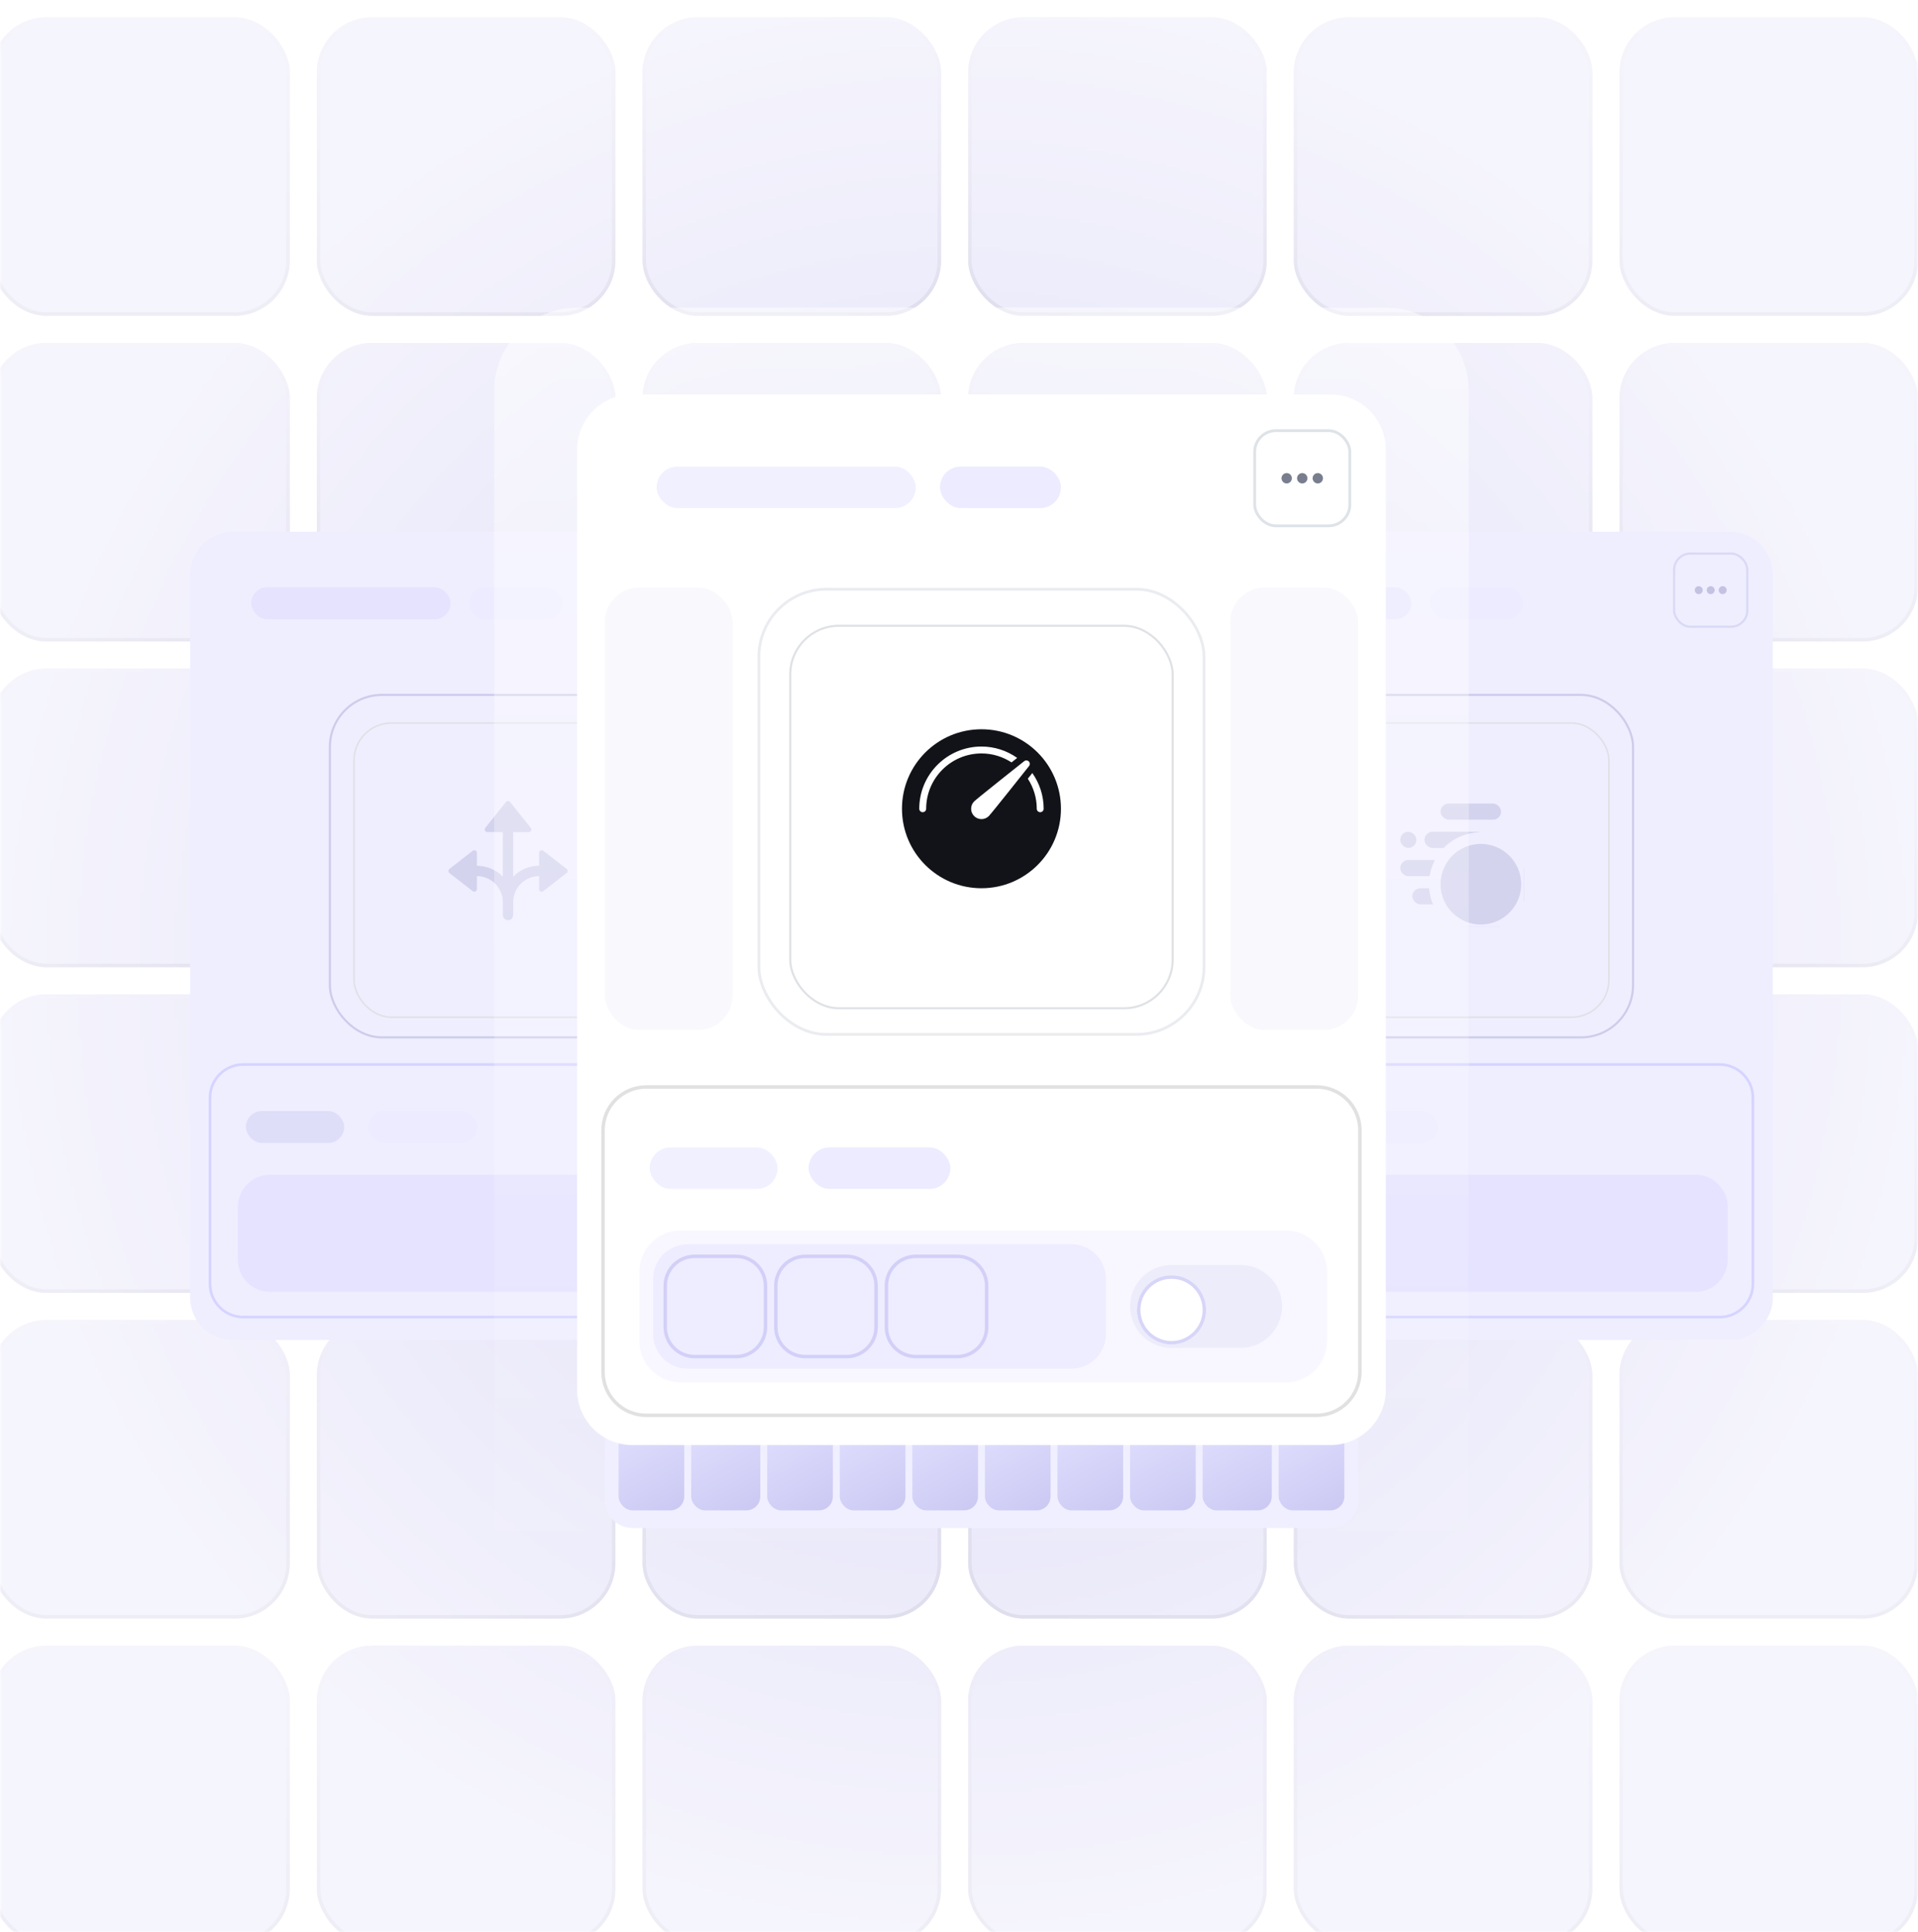 <?xml version="1.0" encoding="UTF-8"?>
<svg xmlns="http://www.w3.org/2000/svg" width="555" height="559" viewBox="0 0 555 559" fill="none">
  <mask id="mask0_1812_5971" style="mask-type:alpha" maskUnits="userSpaceOnUse" x="0" y="0" width="555" height="559">
    <rect width="555" height="559" fill="url(#paint0_radial_1812_5971)"></rect>
  </mask>
  <g mask="url(#mask0_1812_5971)">
    <g filter="url(#filter0_d_1812_5971)">
      <rect x="468.621" y="1" width="86.379" height="86.379" rx="16" fill="#DBD9F6"></rect>
      <rect x="469.121" y="1.5" width="85.379" height="85.379" rx="15.5" stroke="url(#paint1_linear_1812_5971)"></rect>
    </g>
    <g filter="url(#filter1_d_1812_5971)">
      <rect x="468.621" y="95.231" width="86.379" height="86.379" rx="16" fill="#DBD9F6"></rect>
      <rect x="469.121" y="95.731" width="85.379" height="85.379" rx="15.5" stroke="url(#paint2_linear_1812_5971)"></rect>
    </g>
    <g filter="url(#filter2_d_1812_5971)">
      <rect x="468.621" y="189.463" width="86.379" height="86.379" rx="16" fill="#DBD9F6"></rect>
      <rect x="469.121" y="189.963" width="85.379" height="85.379" rx="15.5" stroke="url(#paint3_linear_1812_5971)"></rect>
    </g>
    <g filter="url(#filter3_d_1812_5971)">
      <rect x="468.621" y="283.694" width="86.379" height="86.379" rx="16" fill="#DBD9F6"></rect>
      <rect x="469.121" y="284.194" width="85.379" height="85.379" rx="15.5" stroke="url(#paint4_linear_1812_5971)"></rect>
    </g>
    <g filter="url(#filter4_d_1812_5971)">
      <rect x="468.621" y="377.927" width="86.379" height="86.379" rx="16" fill="#DBD9F6"></rect>
      <rect x="469.121" y="378.427" width="85.379" height="85.379" rx="15.5" stroke="url(#paint5_linear_1812_5971)"></rect>
    </g>
    <g filter="url(#filter5_d_1812_5971)">
      <rect x="468.621" y="472.158" width="86.379" height="86.379" rx="16" fill="#DBD9F6"></rect>
      <rect x="469.121" y="472.658" width="85.379" height="85.379" rx="15.5" stroke="url(#paint6_linear_1812_5971)"></rect>
    </g>
    <g filter="url(#filter6_d_1812_5971)">
      <rect x="280.158" y="1" width="86.379" height="86.379" rx="16" fill="#DBD9F6"></rect>
      <rect x="280.658" y="1.5" width="85.379" height="85.379" rx="15.5" stroke="url(#paint7_linear_1812_5971)"></rect>
    </g>
    <g filter="url(#filter7_d_1812_5971)">
      <rect x="280.158" y="95.231" width="86.379" height="86.379" rx="16" fill="#DBD9F6"></rect>
      <rect x="280.658" y="95.731" width="85.379" height="85.379" rx="15.5" stroke="url(#paint8_linear_1812_5971)"></rect>
    </g>
    <g filter="url(#filter8_d_1812_5971)">
      <rect x="280.158" y="189.463" width="86.379" height="86.379" rx="16" fill="#DBD9F6"></rect>
      <rect x="280.658" y="189.963" width="85.379" height="85.379" rx="15.5" stroke="url(#paint9_linear_1812_5971)"></rect>
    </g>
    <g filter="url(#filter9_d_1812_5971)">
      <rect x="280.158" y="283.695" width="86.379" height="86.379" rx="16" fill="#DBD9F6"></rect>
      <rect x="280.658" y="284.195" width="85.379" height="85.379" rx="15.5" stroke="url(#paint10_linear_1812_5971)"></rect>
    </g>
    <g filter="url(#filter10_d_1812_5971)">
      <rect x="280.158" y="377.926" width="86.379" height="86.379" rx="16" fill="#DBD9F6"></rect>
      <rect x="280.658" y="378.426" width="85.379" height="85.379" rx="15.5" stroke="url(#paint11_linear_1812_5971)"></rect>
    </g>
    <g filter="url(#filter11_d_1812_5971)">
      <rect x="280.158" y="472.158" width="86.379" height="86.379" rx="16" fill="#DBD9F6"></rect>
      <rect x="280.658" y="472.658" width="85.379" height="85.379" rx="15.5" stroke="url(#paint12_linear_1812_5971)"></rect>
    </g>
    <g filter="url(#filter12_d_1812_5971)">
      <rect x="374.389" y="1" width="86.379" height="86.379" rx="16" fill="#DBD9F6"></rect>
      <rect x="374.889" y="1.5" width="85.379" height="85.379" rx="15.5" stroke="url(#paint13_linear_1812_5971)"></rect>
    </g>
    <g filter="url(#filter13_d_1812_5971)">
      <rect x="374.389" y="95.231" width="86.379" height="86.379" rx="16" fill="#DBD9F6"></rect>
      <rect x="374.889" y="95.731" width="85.379" height="85.379" rx="15.5" stroke="url(#paint14_linear_1812_5971)"></rect>
    </g>
    <g filter="url(#filter14_d_1812_5971)">
      <rect x="374.389" y="189.463" width="86.379" height="86.379" rx="16" fill="#DBD9F6"></rect>
      <rect x="374.889" y="189.963" width="85.379" height="85.379" rx="15.5" stroke="url(#paint15_linear_1812_5971)"></rect>
    </g>
    <g filter="url(#filter15_d_1812_5971)">
      <rect x="374.389" y="283.695" width="86.379" height="86.379" rx="16" fill="#DBD9F6"></rect>
      <rect x="374.889" y="284.195" width="85.379" height="85.379" rx="15.5" stroke="url(#paint16_linear_1812_5971)"></rect>
    </g>
    <g filter="url(#filter16_d_1812_5971)">
      <rect x="374.389" y="377.926" width="86.379" height="86.379" rx="16" fill="#DBD9F6"></rect>
      <rect x="374.889" y="378.426" width="85.379" height="85.379" rx="15.5" stroke="url(#paint17_linear_1812_5971)"></rect>
    </g>
    <g filter="url(#filter17_d_1812_5971)">
      <rect x="374.389" y="472.158" width="86.379" height="86.379" rx="16" fill="#DBD9F6"></rect>
      <rect x="374.889" y="472.658" width="85.379" height="85.379" rx="15.5" stroke="url(#paint18_linear_1812_5971)"></rect>
    </g>
    <g filter="url(#filter18_d_1812_5971)">
      <rect x="185.926" y="1" width="86.379" height="86.379" rx="16" fill="#DBD9F6"></rect>
      <rect x="186.426" y="1.5" width="85.379" height="85.379" rx="15.5" stroke="url(#paint19_linear_1812_5971)"></rect>
    </g>
    <g filter="url(#filter19_d_1812_5971)">
      <rect x="185.926" y="95.231" width="86.379" height="86.379" rx="16" fill="#DBD9F6"></rect>
      <rect x="186.426" y="95.731" width="85.379" height="85.379" rx="15.5" stroke="url(#paint20_linear_1812_5971)"></rect>
    </g>
    <g filter="url(#filter20_d_1812_5971)">
      <rect x="185.926" y="189.463" width="86.379" height="86.379" rx="16" fill="#DBD9F6"></rect>
      <rect x="186.426" y="189.963" width="85.379" height="85.379" rx="15.5" stroke="url(#paint21_linear_1812_5971)"></rect>
    </g>
    <g filter="url(#filter21_d_1812_5971)">
      <rect x="185.926" y="283.695" width="86.379" height="86.379" rx="16" fill="#DBD9F6"></rect>
      <rect x="186.426" y="284.195" width="85.379" height="85.379" rx="15.5" stroke="url(#paint22_linear_1812_5971)"></rect>
    </g>
    <g filter="url(#filter22_d_1812_5971)">
      <rect x="185.926" y="377.926" width="86.379" height="86.379" rx="16" fill="#DBD9F6"></rect>
      <rect x="186.426" y="378.426" width="85.379" height="85.379" rx="15.5" stroke="url(#paint23_linear_1812_5971)"></rect>
    </g>
    <g filter="url(#filter23_d_1812_5971)">
      <rect x="185.926" y="472.158" width="86.379" height="86.379" rx="16" fill="#DBD9F6"></rect>
      <rect x="186.426" y="472.658" width="85.379" height="85.379" rx="15.5" stroke="url(#paint24_linear_1812_5971)"></rect>
    </g>
    <g filter="url(#filter24_d_1812_5971)">
      <rect x="91.695" y="1" width="86.379" height="86.379" rx="16" fill="#DBD9F6"></rect>
      <rect x="92.195" y="1.5" width="85.379" height="85.379" rx="15.5" stroke="url(#paint25_linear_1812_5971)"></rect>
    </g>
    <g filter="url(#filter25_d_1812_5971)">
      <rect x="91.695" y="95.231" width="86.379" height="86.379" rx="16" fill="#DBD9F6"></rect>
      <rect x="92.195" y="95.731" width="85.379" height="85.379" rx="15.5" stroke="url(#paint26_linear_1812_5971)"></rect>
    </g>
    <g filter="url(#filter26_d_1812_5971)">
      <rect x="91.695" y="189.463" width="86.379" height="86.379" rx="16" fill="#DBD9F6"></rect>
      <rect x="92.195" y="189.963" width="85.379" height="85.379" rx="15.5" stroke="url(#paint27_linear_1812_5971)"></rect>
    </g>
    <g filter="url(#filter27_d_1812_5971)">
      <rect x="91.695" y="283.695" width="86.379" height="86.379" rx="16" fill="#DBD9F6"></rect>
      <rect x="92.195" y="284.195" width="85.379" height="85.379" rx="15.5" stroke="url(#paint28_linear_1812_5971)"></rect>
    </g>
    <g filter="url(#filter28_d_1812_5971)">
      <rect x="91.695" y="377.926" width="86.379" height="86.379" rx="16" fill="#DBD9F6"></rect>
      <rect x="92.195" y="378.426" width="85.379" height="85.379" rx="15.5" stroke="url(#paint29_linear_1812_5971)"></rect>
    </g>
    <g filter="url(#filter29_d_1812_5971)">
      <rect x="91.695" y="472.158" width="86.379" height="86.379" rx="16" fill="#DBD9F6"></rect>
      <rect x="92.195" y="472.658" width="85.379" height="85.379" rx="15.5" stroke="url(#paint30_linear_1812_5971)"></rect>
    </g>
    <g filter="url(#filter30_d_1812_5971)">
      <rect x="-2.537" y="1" width="86.379" height="86.379" rx="16" fill="#DBD9F6"></rect>
      <rect x="-2.037" y="1.5" width="85.379" height="85.379" rx="15.5" stroke="url(#paint31_linear_1812_5971)"></rect>
    </g>
    <g filter="url(#filter31_d_1812_5971)">
      <rect x="-2.537" y="95.231" width="86.379" height="86.379" rx="16" fill="#DBD9F6"></rect>
      <rect x="-2.037" y="95.731" width="85.379" height="85.379" rx="15.5" stroke="url(#paint32_linear_1812_5971)"></rect>
    </g>
    <g filter="url(#filter32_d_1812_5971)">
      <rect x="-2.537" y="189.463" width="86.379" height="86.379" rx="16" fill="#DBD9F6"></rect>
      <rect x="-2.037" y="189.963" width="85.379" height="85.379" rx="15.5" stroke="url(#paint33_linear_1812_5971)"></rect>
    </g>
    <g filter="url(#filter33_d_1812_5971)">
      <rect x="-2.537" y="283.695" width="86.379" height="86.379" rx="16" fill="#DBD9F6"></rect>
      <rect x="-2.037" y="284.195" width="85.379" height="85.379" rx="15.5" stroke="url(#paint34_linear_1812_5971)"></rect>
    </g>
    <g filter="url(#filter34_d_1812_5971)">
      <rect x="-2.537" y="377.926" width="86.379" height="86.379" rx="16" fill="#DBD9F6"></rect>
      <rect x="-2.037" y="378.426" width="85.379" height="85.379" rx="15.5" stroke="url(#paint35_linear_1812_5971)"></rect>
    </g>
    <g filter="url(#filter35_d_1812_5971)">
      <rect x="-2.537" y="472.158" width="86.379" height="86.379" rx="16" fill="#DBD9F6"></rect>
      <rect x="-2.037" y="472.658" width="85.379" height="85.379" rx="15.5" stroke="url(#paint36_linear_1812_5971)"></rect>
    </g>
  </g>
  <g filter="url(#filter36_d_1812_5971)">
    <path d="M55 165.308C55 158.51 60.51 153 67.308 153H222.692C229.49 153 235 158.51 235 165.308V374.538C235 381.336 229.49 386.846 222.692 386.846H67.308C60.51 386.846 55 381.336 55 374.538V165.308Z" fill="#EFEEFF"></path>
  </g>
  <path d="M219.616 308C224.926 308 229.231 312.305 229.231 317.615V371.462C229.231 376.772 224.926 381.077 219.616 381.077H70.385C65.075 381.077 60.77 376.772 60.77 371.462V317.615C60.77 312.305 65.075 308 70.385 308H219.616Z" fill="#EFEEFF" stroke="#D6D4FF" stroke-width="0.769"></path>
  <path d="M68.846 349.154C68.846 344.056 72.978 339.923 78.076 339.923H212.692C217.79 339.923 221.923 344.056 221.923 349.154V364.538C221.923 369.636 217.79 373.769 212.692 373.769H78.076C72.978 373.769 68.846 369.636 68.846 364.538V349.154Z" fill="#E5E3FF"></path>
  <g filter="url(#filter37_d_1812_5971)">
    <rect x="200.115" y="160.219" width="21.807" height="21.807" rx="5.03" fill="white"></rect>
    <rect x="200.43" y="160.533" width="21.178" height="21.178" rx="4.716" stroke="#DEE3E8" stroke-width="0.629"></rect>
    <g clip-path="url(#clip0_1812_5971)">
      <path d="M211.017 172.275C211.654 172.275 212.171 171.759 212.171 171.122C212.171 170.484 211.654 169.968 211.017 169.968C210.38 169.968 209.863 170.484 209.863 171.122C209.863 171.759 210.38 172.275 211.017 172.275Z" fill="#797E8E"></path>
      <path d="M214.478 172.275C215.115 172.275 215.632 171.759 215.632 171.122C215.632 170.484 215.115 169.968 214.478 169.968C213.841 169.968 213.324 170.484 213.324 171.122C213.324 171.759 213.841 172.275 214.478 172.275Z" fill="#797E8E"></path>
      <path d="M207.556 172.275C208.193 172.275 208.71 171.759 208.71 171.122C208.71 170.484 208.193 169.968 207.556 169.968C206.919 169.968 206.402 170.484 206.402 171.122C206.402 171.759 206.919 172.275 207.556 172.275Z" fill="#797E8E"></path>
    </g>
  </g>
  <g filter="url(#filter38_d_1812_5971)">
    <rect x="95.769" y="200.692" width="98.462" height="98.462" rx="14.723" fill="#EFEEFF"></rect>
    <rect x="95.462" y="200.385" width="99.077" height="99.077" rx="15.031" stroke="#CECCEA" stroke-width="0.615"></rect>
  </g>
  <g filter="url(#filter39_d_1812_5971)">
    <rect x="102.211" y="207.134" width="85.579" height="85.579" rx="11.042" fill="#EFEEFF"></rect>
    <rect x="102.441" y="207.364" width="85.119" height="85.119" rx="10.812" stroke="#DFE1E5" stroke-width="0.46"></rect>
  </g>
  <g clip-path="url(#clip1_1812_5971)">
    <path d="M157.211 246.157C157.1 246.071 156.967 246.018 156.828 246.003C156.688 245.989 156.547 246.014 156.421 246.076C156.295 246.137 156.189 246.233 156.114 246.353C156.04 246.472 156.001 246.609 156.001 246.75V250.5C154.602 250.5 153.218 250.78 151.93 251.324C150.642 251.867 149.476 252.664 148.501 253.666V240.75H153.001C153.142 240.75 153.28 240.71 153.4 240.635C153.52 240.56 153.616 240.452 153.677 240.325C153.738 240.197 153.762 240.055 153.746 239.915C153.73 239.774 153.675 239.641 153.586 239.531L147.586 232.031C147.513 231.947 147.423 231.88 147.322 231.834C147.221 231.788 147.112 231.765 147.001 231.765C146.89 231.765 146.78 231.788 146.679 231.834C146.578 231.88 146.488 231.947 146.415 232.031L140.415 239.531C140.327 239.641 140.271 239.774 140.255 239.915C140.239 240.055 140.263 240.197 140.324 240.325C140.386 240.452 140.482 240.56 140.601 240.635C140.721 240.71 140.859 240.75 141.001 240.75H145.501V253.665C144.525 252.663 143.359 251.867 142.071 251.323C140.783 250.78 139.399 250.5 138.001 250.5V246.75C138.001 246.609 137.961 246.472 137.887 246.353C137.813 246.233 137.707 246.137 137.58 246.076C137.454 246.014 137.313 245.989 137.174 246.003C137.034 246.018 136.901 246.071 136.79 246.157L130.04 251.407C129.95 251.477 129.877 251.567 129.826 251.67C129.776 251.773 129.75 251.886 129.75 252C129.75 252.114 129.776 252.227 129.826 252.33C129.877 252.432 129.95 252.522 130.04 252.592L136.79 257.842C136.901 257.929 137.034 257.982 137.174 257.996C137.313 258.011 137.454 257.986 137.58 257.924C137.707 257.862 137.813 257.766 137.887 257.647C137.961 257.528 138.001 257.39 138.001 257.25V253.5C139.988 253.502 141.893 254.292 143.299 255.697C144.705 257.102 145.497 259.007 145.501 260.994V264.75C145.501 265.148 145.659 265.529 145.94 265.811C146.221 266.092 146.603 266.25 147.001 266.25C147.398 266.25 147.78 266.092 148.061 265.811C148.343 265.529 148.501 265.148 148.501 264.75V261C148.503 259.011 149.294 257.105 150.7 255.699C152.106 254.293 154.012 253.502 156.001 253.5V257.25C156.001 257.39 156.04 257.528 156.114 257.647C156.189 257.766 156.295 257.862 156.421 257.924C156.547 257.986 156.688 258.011 156.828 257.996C156.967 257.982 157.1 257.929 157.211 257.842L163.961 252.592C164.052 252.522 164.125 252.432 164.175 252.33C164.225 252.227 164.251 252.114 164.251 252C164.251 251.886 164.225 251.773 164.175 251.67C164.125 251.567 164.052 251.477 163.961 251.407L157.211 246.157Z" fill="#D4D3EE"></path>
  </g>
  <rect x="72.691" y="169.923" width="57.692" height="9.231" rx="4.615" fill="#E5E3FD"></rect>
  <rect x="71.154" y="321.461" width="28.462" height="9.231" rx="4.615" fill="#DFDEF9"></rect>
  <rect x="135.77" y="169.923" width="26.923" height="9.231" rx="4.615" fill="#ECEBFF"></rect>
  <rect x="106.539" y="321.461" width="31.538" height="9.231" rx="4.615" fill="#ECEBFF"></rect>
  <g filter="url(#filter40_d_1812_5971)">
    <path d="M333 165.308C333 158.51 338.51 153 345.308 153H500.692C507.49 153 513 158.51 513 165.308V374.538C513 381.336 507.49 386.846 500.692 386.846H345.308C338.51 386.846 333 381.336 333 374.538V165.308Z" fill="#EFEEFF"></path>
  </g>
  <path d="M497.616 308C502.926 308 507.231 312.305 507.231 317.615V371.462C507.231 376.772 502.926 381.077 497.616 381.077H348.385C343.075 381.077 338.77 376.772 338.77 371.462V317.615C338.77 312.305 343.075 308 348.385 308H497.616Z" fill="#EFEEFF" stroke="#D6D4FF" stroke-width="0.769"></path>
  <path d="M346.846 349.154C346.846 344.056 350.978 339.923 356.076 339.923H490.692C495.79 339.923 499.923 344.056 499.923 349.154V364.538C499.923 369.636 495.79 373.769 490.692 373.769H356.076C350.978 373.769 346.846 369.636 346.846 364.538V349.154Z" fill="#E5E3FF"></path>
  <g filter="url(#filter41_d_1812_5971)">
    <rect x="484.115" y="159.219" width="21.807" height="21.807" rx="5.03" fill="#EFEEFF"></rect>
    <rect x="484.43" y="159.533" width="21.178" height="21.178" rx="4.716" stroke="#DAD9F5" stroke-width="0.629"></rect>
    <g clip-path="url(#clip2_1812_5971)">
      <path d="M495.017 171.275C495.654 171.275 496.171 170.759 496.171 170.122C496.171 169.484 495.654 168.968 495.017 168.968C494.38 168.968 493.863 169.484 493.863 170.122C493.863 170.759 494.38 171.275 495.017 171.275Z" fill="#C4C2E1"></path>
      <path d="M498.478 171.275C499.115 171.275 499.632 170.759 499.632 170.122C499.632 169.484 499.115 168.968 498.478 168.968C497.841 168.968 497.324 169.484 497.324 170.122C497.324 170.759 497.841 171.275 498.478 171.275Z" fill="#C4C2E1"></path>
      <path d="M491.556 171.275C492.193 171.275 492.71 170.759 492.71 170.122C492.71 169.484 492.193 168.968 491.556 168.968C490.919 168.968 490.402 169.484 490.402 170.122C490.402 170.759 490.919 171.275 491.556 171.275Z" fill="#C4C2E1"></path>
    </g>
  </g>
  <g filter="url(#filter42_d_1812_5971)">
    <rect x="373.77" y="200.692" width="98.462" height="98.462" rx="14.723" fill="#EFEEFF"></rect>
    <rect x="373.462" y="200.385" width="99.077" height="99.077" rx="15.031" stroke="#CECCEA" stroke-width="0.615"></rect>
  </g>
  <g filter="url(#filter43_d_1812_5971)">
    <rect x="380.211" y="207.134" width="85.579" height="85.579" rx="11.042" fill="#EFEEFF"></rect>
    <rect x="380.441" y="207.364" width="85.119" height="85.119" rx="10.812" stroke="#DFE1E5" stroke-width="0.46"></rect>
  </g>
  <g clip-path="url(#clip3_1812_5971)">
    <rect x="412.186" y="240.668" width="17.5" height="4.667" rx="2.333" fill="#D4D3EE"></rect>
    <rect x="405.184" y="240.668" width="4.667" height="4.667" rx="2.333" fill="#D4D3EE"></rect>
    <rect x="408.686" y="257" width="10.5" height="4.667" rx="2.333" fill="#D4D3EE"></rect>
    <rect x="416.852" y="232.5" width="17.5" height="4.667" rx="2.333" fill="#D4D3EE"></rect>
    <rect x="405.184" y="248.833" width="23.333" height="4.667" rx="2.333" fill="#D4D3EE"></rect>
    <path d="M428.521 242.479C432.06 242.484 435.454 243.892 437.957 246.395C440.46 248.898 441.868 252.292 441.872 255.832V255.834C441.872 258.475 441.089 261.057 439.622 263.253C438.155 265.449 436.069 267.16 433.629 268.171C431.189 269.182 428.503 269.447 425.913 268.932C423.323 268.416 420.943 267.144 419.075 265.276C417.208 263.409 415.936 261.029 415.421 258.438C414.906 255.848 415.17 253.164 416.181 250.724C417.191 248.284 418.903 246.198 421.099 244.73C423.295 243.263 425.877 242.479 428.519 242.479H428.521Z" fill="#D4D3EE" stroke="#EFEEFF" stroke-width="3.375"></path>
  </g>
  <rect x="350.691" y="169.923" width="57.692" height="9.231" rx="4.615" fill="#E5E3FD"></rect>
  <rect x="349.154" y="321.461" width="28.462" height="9.231" rx="4.615" fill="#DFDEF9"></rect>
  <rect x="413.77" y="169.923" width="26.923" height="9.231" rx="4.615" fill="#ECEBFF"></rect>
  <rect x="384.539" y="321.461" width="31.538" height="9.231" rx="4.615" fill="#ECEBFF"></rect>
  <path opacity="0.5" d="M143 113C143 99.745 153.745 89 167 89H401C414.255 89 425 99.745 425 113V441C425 454.255 414.255 465 401 465H167C153.745 465 143 454.255 143 441V113Z" fill="url(#paint37_linear_1812_5971)"></path>
  <g filter="url(#filter44_d_1812_5971)">
    <path d="M175 161C175 152.163 182.163 145 191 145H377C385.837 145 393 152.163 393 161V433C393 437.418 389.418 441 385 441H183C178.582 441 175 437.418 175 433V161Z" fill="#F0EFFF"></path>
  </g>
  <rect x="179" y="400" width="19" height="37" rx="4" fill="url(#paint38_linear_1812_5971)"></rect>
  <rect x="200" y="400" width="20" height="37" rx="4" fill="url(#paint39_linear_1812_5971)"></rect>
  <rect x="222" y="400" width="19" height="37" rx="4" fill="url(#paint40_linear_1812_5971)"></rect>
  <rect x="243" y="400" width="19" height="37" rx="4" fill="url(#paint41_linear_1812_5971)"></rect>
  <rect x="264" y="400" width="19" height="37" rx="4" fill="url(#paint42_linear_1812_5971)"></rect>
  <rect x="285" y="400" width="19" height="37" rx="4" fill="url(#paint43_linear_1812_5971)"></rect>
  <rect x="306" y="400" width="19" height="37" rx="4" fill="url(#paint44_linear_1812_5971)"></rect>
  <rect x="327" y="400" width="19" height="37" rx="4" fill="url(#paint45_linear_1812_5971)"></rect>
  <rect x="348" y="400" width="20" height="37" rx="4" fill="url(#paint46_linear_1812_5971)"></rect>
  <rect x="370" y="400" width="19" height="37" rx="4" fill="url(#paint47_linear_1812_5971)"></rect>
  <g filter="url(#filter45_d_1812_5971)">
    <path d="M167 129C167 120.163 174.163 113 183 113H385C393.837 113 401 120.163 401 129V401C401 409.837 393.837 417 385 417H183C174.163 417 167 409.837 167 401V129Z" fill="white"></path>
  </g>
  <path d="M381 314.5C387.904 314.5 393.5 320.096 393.5 327V397C393.5 403.904 387.904 409.5 381 409.5H187C180.096 409.5 174.5 403.904 174.5 397V327C174.5 320.096 180.096 314.5 187 314.5H381Z" fill="white" stroke="#E1E1E1"></path>
  <path d="M185 368C185 361.373 190.373 356 197 356H372C378.627 356 384 361.373 384 368V388C384 394.627 378.627 400 372 400H197C190.373 400 185 394.627 185 388V368Z" fill="#F8F7FF"></path>
  <path d="M189 370C189 364.477 193.477 360 199 360H310C315.523 360 320 364.477 320 370V386C320 391.523 315.523 396 310 396H199C193.477 396 189 391.523 189 386V370Z" fill="#EEECFF"></path>
  <path d="M213 363.5C217.694 363.5 221.5 367.306 221.5 372V384C221.5 388.694 217.694 392.5 213 392.5H201C196.306 392.5 192.5 388.694 192.5 384V372C192.5 367.306 196.306 363.5 201 363.5H213Z" stroke="#D2D0F7"></path>
  <path d="M245 363.5C249.694 363.5 253.5 367.306 253.5 372V384C253.5 388.694 249.694 392.5 245 392.5H233C228.306 392.5 224.5 388.694 224.5 384V372C224.5 367.306 228.306 363.5 233 363.5H245Z" stroke="#D2D0F7"></path>
  <path d="M277 363.5C281.694 363.5 285.5 367.306 285.5 372V384C285.5 388.694 281.694 392.5 277 392.5H265C260.306 392.5 256.5 388.694 256.5 384V372C256.5 367.306 260.306 363.5 265 363.5H277Z" stroke="#D2D0F7"></path>
  <path d="M327 378C327 371.373 332.373 366 339 366H359C365.627 366 371 371.373 371 378C371 384.627 365.627 390 359 390H339C332.373 390 327 384.627 327 378Z" fill="#EDECFB"></path>
  <g filter="url(#filter46_d_1812_5971)">
    <circle cx="339" cy="378" r="10" fill="white"></circle>
    <circle cx="339" cy="378" r="9.5" stroke="#D7D5F8"></circle>
  </g>
  <g filter="url(#filter47_d_1812_5971)">
    <rect x="362.65" y="123.385" width="28.349" height="28.349" rx="6.54" fill="white"></rect>
    <rect x="363.059" y="123.793" width="27.531" height="27.531" rx="6.131" stroke="#DEE3E8" stroke-width="0.817"></rect>
    <g clip-path="url(#clip4_1812_5971)">
      <path d="M376.822 139.059C377.651 139.059 378.322 138.387 378.322 137.559C378.322 136.73 377.651 136.059 376.822 136.059C375.994 136.059 375.322 136.73 375.322 137.559C375.322 138.387 375.994 139.059 376.822 139.059Z" fill="#797E8E"></path>
      <path d="M381.322 139.059C382.151 139.059 382.822 138.387 382.822 137.559C382.822 136.73 382.151 136.059 381.322 136.059C380.494 136.059 379.822 136.73 379.822 137.559C379.822 138.387 380.494 139.059 381.322 139.059Z" fill="#797E8E"></path>
      <path d="M372.324 139.059C373.153 139.059 373.824 138.387 373.824 137.559C373.824 136.73 373.153 136.059 372.324 136.059C371.496 136.059 370.824 136.73 370.824 137.559C370.824 138.387 371.496 139.059 372.324 139.059Z" fill="#797E8E"></path>
    </g>
  </g>
  <g filter="url(#filter48_d_1812_5971)">
    <rect x="220" y="170" width="128" height="128" rx="19.14" fill="white"></rect>
    <rect x="219.6" y="169.6" width="128.8" height="128.8" rx="19.54" stroke="#EAECF0" stroke-width="0.8"></rect>
  </g>
  <g filter="url(#filter49_d_1812_5971)">
    <rect x="228.373" y="178.374" width="111.252" height="111.252" rx="14.355" fill="white"></rect>
    <rect x="228.672" y="178.673" width="110.654" height="110.654" rx="14.056" stroke="#DFE1E5" stroke-width="0.598"></rect>
  </g>
  <path d="M284 211C296.703 211 307 221.297 307 234C307 246.703 296.703 257 284 257C271.297 257 261 246.703 261 234C261 221.297 271.297 211 284 211ZM300 234C300 234.552 300.448 235 301 235C301.552 235 302 234.552 302 234C302 230.155 300.778 226.596 298.716 223.668C298.286 224.21 297.852 224.757 297.414 225.308C299.043 227.814 300 230.795 300 234ZM281.882 236.121C283.054 237.293 284.953 237.293 286.125 236.121C286.925 235.321 296.677 223.021 297.787 221.621C298.123 221.183 298.041 220.555 297.603 220.219C297.243 219.942 296.741 219.943 296.382 220.221C294.982 221.331 282.682 231.083 281.882 231.884C280.714 233.055 280.714 234.95 281.882 236.121ZM267 235C267.552 235 268 234.552 268 234C268 225.178 275.178 218 284 218C287.208 218 290.192 218.958 292.699 220.59C293.25 220.152 293.797 219.719 294.338 219.289C291.409 217.224 287.847 216 283.999 216C274.074 216 265.999 224.075 265.999 234C265.999 234.552 266.448 235 267 235Z" fill="#121318"></path>
  <rect x="190" y="135" width="75" height="12" rx="6" fill="#F1F0FF"></rect>
  <rect x="188" y="332" width="37" height="12" rx="6" fill="#F1F0FF"></rect>
  <rect x="272" y="135" width="35" height="12" rx="6" fill="#ECEBFF"></rect>
  <rect x="234" y="332" width="41" height="12" rx="6" fill="#ECEBFF"></rect>
  <rect x="175" y="170" width="37" height="128" rx="10" fill="#F8F8FD"></rect>
  <rect x="356" y="170" width="37" height="128" rx="10" fill="#F8F8FD"></rect>
  <defs>
    <filter id="filter0_d_1812_5971" x="464.621" y="1" width="94.379" height="94.379" filterUnits="userSpaceOnUse" color-interpolation-filters="sRGB">
      <feFlood flood-opacity="0" result="BackgroundImageFix"></feFlood>
      <feColorMatrix in="SourceAlpha" type="matrix" values="0 0 0 0 0 0 0 0 0 0 0 0 0 0 0 0 0 0 127 0" result="hardAlpha"></feColorMatrix>
      <feOffset dy="4"></feOffset>
      <feGaussianBlur stdDeviation="2"></feGaussianBlur>
      <feComposite in2="hardAlpha" operator="out"></feComposite>
      <feColorMatrix type="matrix" values="0 0 0 0 0.853 0 0 0 0 0.844 0 0 0 0 0.967 0 0 0 1 0"></feColorMatrix>
      <feBlend mode="normal" in2="BackgroundImageFix" result="effect1_dropShadow_1812_5971"></feBlend>
      <feBlend mode="normal" in="SourceGraphic" in2="effect1_dropShadow_1812_5971" result="shape"></feBlend>
    </filter>
    <filter id="filter1_d_1812_5971" x="464.621" y="95.231" width="94.379" height="94.379" filterUnits="userSpaceOnUse" color-interpolation-filters="sRGB">
      <feFlood flood-opacity="0" result="BackgroundImageFix"></feFlood>
      <feColorMatrix in="SourceAlpha" type="matrix" values="0 0 0 0 0 0 0 0 0 0 0 0 0 0 0 0 0 0 127 0" result="hardAlpha"></feColorMatrix>
      <feOffset dy="4"></feOffset>
      <feGaussianBlur stdDeviation="2"></feGaussianBlur>
      <feComposite in2="hardAlpha" operator="out"></feComposite>
      <feColorMatrix type="matrix" values="0 0 0 0 0.853 0 0 0 0 0.844 0 0 0 0 0.967 0 0 0 1 0"></feColorMatrix>
      <feBlend mode="normal" in2="BackgroundImageFix" result="effect1_dropShadow_1812_5971"></feBlend>
      <feBlend mode="normal" in="SourceGraphic" in2="effect1_dropShadow_1812_5971" result="shape"></feBlend>
    </filter>
    <filter id="filter2_d_1812_5971" x="464.621" y="189.463" width="94.379" height="94.379" filterUnits="userSpaceOnUse" color-interpolation-filters="sRGB">
      <feFlood flood-opacity="0" result="BackgroundImageFix"></feFlood>
      <feColorMatrix in="SourceAlpha" type="matrix" values="0 0 0 0 0 0 0 0 0 0 0 0 0 0 0 0 0 0 127 0" result="hardAlpha"></feColorMatrix>
      <feOffset dy="4"></feOffset>
      <feGaussianBlur stdDeviation="2"></feGaussianBlur>
      <feComposite in2="hardAlpha" operator="out"></feComposite>
      <feColorMatrix type="matrix" values="0 0 0 0 0.853 0 0 0 0 0.844 0 0 0 0 0.967 0 0 0 1 0"></feColorMatrix>
      <feBlend mode="normal" in2="BackgroundImageFix" result="effect1_dropShadow_1812_5971"></feBlend>
      <feBlend mode="normal" in="SourceGraphic" in2="effect1_dropShadow_1812_5971" result="shape"></feBlend>
    </filter>
    <filter id="filter3_d_1812_5971" x="464.621" y="283.694" width="94.379" height="94.379" filterUnits="userSpaceOnUse" color-interpolation-filters="sRGB">
      <feFlood flood-opacity="0" result="BackgroundImageFix"></feFlood>
      <feColorMatrix in="SourceAlpha" type="matrix" values="0 0 0 0 0 0 0 0 0 0 0 0 0 0 0 0 0 0 127 0" result="hardAlpha"></feColorMatrix>
      <feOffset dy="4"></feOffset>
      <feGaussianBlur stdDeviation="2"></feGaussianBlur>
      <feComposite in2="hardAlpha" operator="out"></feComposite>
      <feColorMatrix type="matrix" values="0 0 0 0 0.853 0 0 0 0 0.844 0 0 0 0 0.967 0 0 0 1 0"></feColorMatrix>
      <feBlend mode="normal" in2="BackgroundImageFix" result="effect1_dropShadow_1812_5971"></feBlend>
      <feBlend mode="normal" in="SourceGraphic" in2="effect1_dropShadow_1812_5971" result="shape"></feBlend>
    </filter>
    <filter id="filter4_d_1812_5971" x="464.621" y="377.927" width="94.379" height="94.379" filterUnits="userSpaceOnUse" color-interpolation-filters="sRGB">
      <feFlood flood-opacity="0" result="BackgroundImageFix"></feFlood>
      <feColorMatrix in="SourceAlpha" type="matrix" values="0 0 0 0 0 0 0 0 0 0 0 0 0 0 0 0 0 0 127 0" result="hardAlpha"></feColorMatrix>
      <feOffset dy="4"></feOffset>
      <feGaussianBlur stdDeviation="2"></feGaussianBlur>
      <feComposite in2="hardAlpha" operator="out"></feComposite>
      <feColorMatrix type="matrix" values="0 0 0 0 0.853 0 0 0 0 0.844 0 0 0 0 0.967 0 0 0 1 0"></feColorMatrix>
      <feBlend mode="normal" in2="BackgroundImageFix" result="effect1_dropShadow_1812_5971"></feBlend>
      <feBlend mode="normal" in="SourceGraphic" in2="effect1_dropShadow_1812_5971" result="shape"></feBlend>
    </filter>
    <filter id="filter5_d_1812_5971" x="464.621" y="472.158" width="94.379" height="94.379" filterUnits="userSpaceOnUse" color-interpolation-filters="sRGB">
      <feFlood flood-opacity="0" result="BackgroundImageFix"></feFlood>
      <feColorMatrix in="SourceAlpha" type="matrix" values="0 0 0 0 0 0 0 0 0 0 0 0 0 0 0 0 0 0 127 0" result="hardAlpha"></feColorMatrix>
      <feOffset dy="4"></feOffset>
      <feGaussianBlur stdDeviation="2"></feGaussianBlur>
      <feComposite in2="hardAlpha" operator="out"></feComposite>
      <feColorMatrix type="matrix" values="0 0 0 0 0.853 0 0 0 0 0.844 0 0 0 0 0.967 0 0 0 1 0"></feColorMatrix>
      <feBlend mode="normal" in2="BackgroundImageFix" result="effect1_dropShadow_1812_5971"></feBlend>
      <feBlend mode="normal" in="SourceGraphic" in2="effect1_dropShadow_1812_5971" result="shape"></feBlend>
    </filter>
    <filter id="filter6_d_1812_5971" x="276.158" y="1" width="94.379" height="94.379" filterUnits="userSpaceOnUse" color-interpolation-filters="sRGB">
      <feFlood flood-opacity="0" result="BackgroundImageFix"></feFlood>
      <feColorMatrix in="SourceAlpha" type="matrix" values="0 0 0 0 0 0 0 0 0 0 0 0 0 0 0 0 0 0 127 0" result="hardAlpha"></feColorMatrix>
      <feOffset dy="4"></feOffset>
      <feGaussianBlur stdDeviation="2"></feGaussianBlur>
      <feComposite in2="hardAlpha" operator="out"></feComposite>
      <feColorMatrix type="matrix" values="0 0 0 0 0.853 0 0 0 0 0.844 0 0 0 0 0.967 0 0 0 1 0"></feColorMatrix>
      <feBlend mode="normal" in2="BackgroundImageFix" result="effect1_dropShadow_1812_5971"></feBlend>
      <feBlend mode="normal" in="SourceGraphic" in2="effect1_dropShadow_1812_5971" result="shape"></feBlend>
    </filter>
    <filter id="filter7_d_1812_5971" x="276.158" y="95.231" width="94.379" height="94.379" filterUnits="userSpaceOnUse" color-interpolation-filters="sRGB">
      <feFlood flood-opacity="0" result="BackgroundImageFix"></feFlood>
      <feColorMatrix in="SourceAlpha" type="matrix" values="0 0 0 0 0 0 0 0 0 0 0 0 0 0 0 0 0 0 127 0" result="hardAlpha"></feColorMatrix>
      <feOffset dy="4"></feOffset>
      <feGaussianBlur stdDeviation="2"></feGaussianBlur>
      <feComposite in2="hardAlpha" operator="out"></feComposite>
      <feColorMatrix type="matrix" values="0 0 0 0 0.853 0 0 0 0 0.844 0 0 0 0 0.967 0 0 0 1 0"></feColorMatrix>
      <feBlend mode="normal" in2="BackgroundImageFix" result="effect1_dropShadow_1812_5971"></feBlend>
      <feBlend mode="normal" in="SourceGraphic" in2="effect1_dropShadow_1812_5971" result="shape"></feBlend>
    </filter>
    <filter id="filter8_d_1812_5971" x="276.158" y="189.463" width="94.379" height="94.379" filterUnits="userSpaceOnUse" color-interpolation-filters="sRGB">
      <feFlood flood-opacity="0" result="BackgroundImageFix"></feFlood>
      <feColorMatrix in="SourceAlpha" type="matrix" values="0 0 0 0 0 0 0 0 0 0 0 0 0 0 0 0 0 0 127 0" result="hardAlpha"></feColorMatrix>
      <feOffset dy="4"></feOffset>
      <feGaussianBlur stdDeviation="2"></feGaussianBlur>
      <feComposite in2="hardAlpha" operator="out"></feComposite>
      <feColorMatrix type="matrix" values="0 0 0 0 0.853 0 0 0 0 0.844 0 0 0 0 0.967 0 0 0 1 0"></feColorMatrix>
      <feBlend mode="normal" in2="BackgroundImageFix" result="effect1_dropShadow_1812_5971"></feBlend>
      <feBlend mode="normal" in="SourceGraphic" in2="effect1_dropShadow_1812_5971" result="shape"></feBlend>
    </filter>
    <filter id="filter9_d_1812_5971" x="276.158" y="283.695" width="94.379" height="94.379" filterUnits="userSpaceOnUse" color-interpolation-filters="sRGB">
      <feFlood flood-opacity="0" result="BackgroundImageFix"></feFlood>
      <feColorMatrix in="SourceAlpha" type="matrix" values="0 0 0 0 0 0 0 0 0 0 0 0 0 0 0 0 0 0 127 0" result="hardAlpha"></feColorMatrix>
      <feOffset dy="4"></feOffset>
      <feGaussianBlur stdDeviation="2"></feGaussianBlur>
      <feComposite in2="hardAlpha" operator="out"></feComposite>
      <feColorMatrix type="matrix" values="0 0 0 0 0.853 0 0 0 0 0.844 0 0 0 0 0.967 0 0 0 1 0"></feColorMatrix>
      <feBlend mode="normal" in2="BackgroundImageFix" result="effect1_dropShadow_1812_5971"></feBlend>
      <feBlend mode="normal" in="SourceGraphic" in2="effect1_dropShadow_1812_5971" result="shape"></feBlend>
    </filter>
    <filter id="filter10_d_1812_5971" x="276.158" y="377.926" width="94.379" height="94.379" filterUnits="userSpaceOnUse" color-interpolation-filters="sRGB">
      <feFlood flood-opacity="0" result="BackgroundImageFix"></feFlood>
      <feColorMatrix in="SourceAlpha" type="matrix" values="0 0 0 0 0 0 0 0 0 0 0 0 0 0 0 0 0 0 127 0" result="hardAlpha"></feColorMatrix>
      <feOffset dy="4"></feOffset>
      <feGaussianBlur stdDeviation="2"></feGaussianBlur>
      <feComposite in2="hardAlpha" operator="out"></feComposite>
      <feColorMatrix type="matrix" values="0 0 0 0 0.853 0 0 0 0 0.844 0 0 0 0 0.967 0 0 0 1 0"></feColorMatrix>
      <feBlend mode="normal" in2="BackgroundImageFix" result="effect1_dropShadow_1812_5971"></feBlend>
      <feBlend mode="normal" in="SourceGraphic" in2="effect1_dropShadow_1812_5971" result="shape"></feBlend>
    </filter>
    <filter id="filter11_d_1812_5971" x="276.158" y="472.158" width="94.379" height="94.379" filterUnits="userSpaceOnUse" color-interpolation-filters="sRGB">
      <feFlood flood-opacity="0" result="BackgroundImageFix"></feFlood>
      <feColorMatrix in="SourceAlpha" type="matrix" values="0 0 0 0 0 0 0 0 0 0 0 0 0 0 0 0 0 0 127 0" result="hardAlpha"></feColorMatrix>
      <feOffset dy="4"></feOffset>
      <feGaussianBlur stdDeviation="2"></feGaussianBlur>
      <feComposite in2="hardAlpha" operator="out"></feComposite>
      <feColorMatrix type="matrix" values="0 0 0 0 0.853 0 0 0 0 0.844 0 0 0 0 0.967 0 0 0 1 0"></feColorMatrix>
      <feBlend mode="normal" in2="BackgroundImageFix" result="effect1_dropShadow_1812_5971"></feBlend>
      <feBlend mode="normal" in="SourceGraphic" in2="effect1_dropShadow_1812_5971" result="shape"></feBlend>
    </filter>
    <filter id="filter12_d_1812_5971" x="370.389" y="1" width="94.379" height="94.379" filterUnits="userSpaceOnUse" color-interpolation-filters="sRGB">
      <feFlood flood-opacity="0" result="BackgroundImageFix"></feFlood>
      <feColorMatrix in="SourceAlpha" type="matrix" values="0 0 0 0 0 0 0 0 0 0 0 0 0 0 0 0 0 0 127 0" result="hardAlpha"></feColorMatrix>
      <feOffset dy="4"></feOffset>
      <feGaussianBlur stdDeviation="2"></feGaussianBlur>
      <feComposite in2="hardAlpha" operator="out"></feComposite>
      <feColorMatrix type="matrix" values="0 0 0 0 0.853 0 0 0 0 0.844 0 0 0 0 0.967 0 0 0 1 0"></feColorMatrix>
      <feBlend mode="normal" in2="BackgroundImageFix" result="effect1_dropShadow_1812_5971"></feBlend>
      <feBlend mode="normal" in="SourceGraphic" in2="effect1_dropShadow_1812_5971" result="shape"></feBlend>
    </filter>
    <filter id="filter13_d_1812_5971" x="370.389" y="95.231" width="94.379" height="94.379" filterUnits="userSpaceOnUse" color-interpolation-filters="sRGB">
      <feFlood flood-opacity="0" result="BackgroundImageFix"></feFlood>
      <feColorMatrix in="SourceAlpha" type="matrix" values="0 0 0 0 0 0 0 0 0 0 0 0 0 0 0 0 0 0 127 0" result="hardAlpha"></feColorMatrix>
      <feOffset dy="4"></feOffset>
      <feGaussianBlur stdDeviation="2"></feGaussianBlur>
      <feComposite in2="hardAlpha" operator="out"></feComposite>
      <feColorMatrix type="matrix" values="0 0 0 0 0.853 0 0 0 0 0.844 0 0 0 0 0.967 0 0 0 1 0"></feColorMatrix>
      <feBlend mode="normal" in2="BackgroundImageFix" result="effect1_dropShadow_1812_5971"></feBlend>
      <feBlend mode="normal" in="SourceGraphic" in2="effect1_dropShadow_1812_5971" result="shape"></feBlend>
    </filter>
    <filter id="filter14_d_1812_5971" x="370.389" y="189.463" width="94.379" height="94.379" filterUnits="userSpaceOnUse" color-interpolation-filters="sRGB">
      <feFlood flood-opacity="0" result="BackgroundImageFix"></feFlood>
      <feColorMatrix in="SourceAlpha" type="matrix" values="0 0 0 0 0 0 0 0 0 0 0 0 0 0 0 0 0 0 127 0" result="hardAlpha"></feColorMatrix>
      <feOffset dy="4"></feOffset>
      <feGaussianBlur stdDeviation="2"></feGaussianBlur>
      <feComposite in2="hardAlpha" operator="out"></feComposite>
      <feColorMatrix type="matrix" values="0 0 0 0 0.853 0 0 0 0 0.844 0 0 0 0 0.967 0 0 0 1 0"></feColorMatrix>
      <feBlend mode="normal" in2="BackgroundImageFix" result="effect1_dropShadow_1812_5971"></feBlend>
      <feBlend mode="normal" in="SourceGraphic" in2="effect1_dropShadow_1812_5971" result="shape"></feBlend>
    </filter>
    <filter id="filter15_d_1812_5971" x="370.389" y="283.695" width="94.379" height="94.379" filterUnits="userSpaceOnUse" color-interpolation-filters="sRGB">
      <feFlood flood-opacity="0" result="BackgroundImageFix"></feFlood>
      <feColorMatrix in="SourceAlpha" type="matrix" values="0 0 0 0 0 0 0 0 0 0 0 0 0 0 0 0 0 0 127 0" result="hardAlpha"></feColorMatrix>
      <feOffset dy="4"></feOffset>
      <feGaussianBlur stdDeviation="2"></feGaussianBlur>
      <feComposite in2="hardAlpha" operator="out"></feComposite>
      <feColorMatrix type="matrix" values="0 0 0 0 0.853 0 0 0 0 0.844 0 0 0 0 0.967 0 0 0 1 0"></feColorMatrix>
      <feBlend mode="normal" in2="BackgroundImageFix" result="effect1_dropShadow_1812_5971"></feBlend>
      <feBlend mode="normal" in="SourceGraphic" in2="effect1_dropShadow_1812_5971" result="shape"></feBlend>
    </filter>
    <filter id="filter16_d_1812_5971" x="370.389" y="377.926" width="94.379" height="94.379" filterUnits="userSpaceOnUse" color-interpolation-filters="sRGB">
      <feFlood flood-opacity="0" result="BackgroundImageFix"></feFlood>
      <feColorMatrix in="SourceAlpha" type="matrix" values="0 0 0 0 0 0 0 0 0 0 0 0 0 0 0 0 0 0 127 0" result="hardAlpha"></feColorMatrix>
      <feOffset dy="4"></feOffset>
      <feGaussianBlur stdDeviation="2"></feGaussianBlur>
      <feComposite in2="hardAlpha" operator="out"></feComposite>
      <feColorMatrix type="matrix" values="0 0 0 0 0.853 0 0 0 0 0.844 0 0 0 0 0.967 0 0 0 1 0"></feColorMatrix>
      <feBlend mode="normal" in2="BackgroundImageFix" result="effect1_dropShadow_1812_5971"></feBlend>
      <feBlend mode="normal" in="SourceGraphic" in2="effect1_dropShadow_1812_5971" result="shape"></feBlend>
    </filter>
    <filter id="filter17_d_1812_5971" x="370.389" y="472.158" width="94.379" height="94.379" filterUnits="userSpaceOnUse" color-interpolation-filters="sRGB">
      <feFlood flood-opacity="0" result="BackgroundImageFix"></feFlood>
      <feColorMatrix in="SourceAlpha" type="matrix" values="0 0 0 0 0 0 0 0 0 0 0 0 0 0 0 0 0 0 127 0" result="hardAlpha"></feColorMatrix>
      <feOffset dy="4"></feOffset>
      <feGaussianBlur stdDeviation="2"></feGaussianBlur>
      <feComposite in2="hardAlpha" operator="out"></feComposite>
      <feColorMatrix type="matrix" values="0 0 0 0 0.853 0 0 0 0 0.844 0 0 0 0 0.967 0 0 0 1 0"></feColorMatrix>
      <feBlend mode="normal" in2="BackgroundImageFix" result="effect1_dropShadow_1812_5971"></feBlend>
      <feBlend mode="normal" in="SourceGraphic" in2="effect1_dropShadow_1812_5971" result="shape"></feBlend>
    </filter>
    <filter id="filter18_d_1812_5971" x="181.926" y="1" width="94.379" height="94.379" filterUnits="userSpaceOnUse" color-interpolation-filters="sRGB">
      <feFlood flood-opacity="0" result="BackgroundImageFix"></feFlood>
      <feColorMatrix in="SourceAlpha" type="matrix" values="0 0 0 0 0 0 0 0 0 0 0 0 0 0 0 0 0 0 127 0" result="hardAlpha"></feColorMatrix>
      <feOffset dy="4"></feOffset>
      <feGaussianBlur stdDeviation="2"></feGaussianBlur>
      <feComposite in2="hardAlpha" operator="out"></feComposite>
      <feColorMatrix type="matrix" values="0 0 0 0 0.853 0 0 0 0 0.844 0 0 0 0 0.967 0 0 0 1 0"></feColorMatrix>
      <feBlend mode="normal" in2="BackgroundImageFix" result="effect1_dropShadow_1812_5971"></feBlend>
      <feBlend mode="normal" in="SourceGraphic" in2="effect1_dropShadow_1812_5971" result="shape"></feBlend>
    </filter>
    <filter id="filter19_d_1812_5971" x="181.926" y="95.231" width="94.379" height="94.379" filterUnits="userSpaceOnUse" color-interpolation-filters="sRGB">
      <feFlood flood-opacity="0" result="BackgroundImageFix"></feFlood>
      <feColorMatrix in="SourceAlpha" type="matrix" values="0 0 0 0 0 0 0 0 0 0 0 0 0 0 0 0 0 0 127 0" result="hardAlpha"></feColorMatrix>
      <feOffset dy="4"></feOffset>
      <feGaussianBlur stdDeviation="2"></feGaussianBlur>
      <feComposite in2="hardAlpha" operator="out"></feComposite>
      <feColorMatrix type="matrix" values="0 0 0 0 0.853 0 0 0 0 0.844 0 0 0 0 0.967 0 0 0 1 0"></feColorMatrix>
      <feBlend mode="normal" in2="BackgroundImageFix" result="effect1_dropShadow_1812_5971"></feBlend>
      <feBlend mode="normal" in="SourceGraphic" in2="effect1_dropShadow_1812_5971" result="shape"></feBlend>
    </filter>
    <filter id="filter20_d_1812_5971" x="181.926" y="189.463" width="94.379" height="94.379" filterUnits="userSpaceOnUse" color-interpolation-filters="sRGB">
      <feFlood flood-opacity="0" result="BackgroundImageFix"></feFlood>
      <feColorMatrix in="SourceAlpha" type="matrix" values="0 0 0 0 0 0 0 0 0 0 0 0 0 0 0 0 0 0 127 0" result="hardAlpha"></feColorMatrix>
      <feOffset dy="4"></feOffset>
      <feGaussianBlur stdDeviation="2"></feGaussianBlur>
      <feComposite in2="hardAlpha" operator="out"></feComposite>
      <feColorMatrix type="matrix" values="0 0 0 0 0.853 0 0 0 0 0.844 0 0 0 0 0.967 0 0 0 1 0"></feColorMatrix>
      <feBlend mode="normal" in2="BackgroundImageFix" result="effect1_dropShadow_1812_5971"></feBlend>
      <feBlend mode="normal" in="SourceGraphic" in2="effect1_dropShadow_1812_5971" result="shape"></feBlend>
    </filter>
    <filter id="filter21_d_1812_5971" x="181.926" y="283.695" width="94.379" height="94.379" filterUnits="userSpaceOnUse" color-interpolation-filters="sRGB">
      <feFlood flood-opacity="0" result="BackgroundImageFix"></feFlood>
      <feColorMatrix in="SourceAlpha" type="matrix" values="0 0 0 0 0 0 0 0 0 0 0 0 0 0 0 0 0 0 127 0" result="hardAlpha"></feColorMatrix>
      <feOffset dy="4"></feOffset>
      <feGaussianBlur stdDeviation="2"></feGaussianBlur>
      <feComposite in2="hardAlpha" operator="out"></feComposite>
      <feColorMatrix type="matrix" values="0 0 0 0 0.853 0 0 0 0 0.844 0 0 0 0 0.967 0 0 0 1 0"></feColorMatrix>
      <feBlend mode="normal" in2="BackgroundImageFix" result="effect1_dropShadow_1812_5971"></feBlend>
      <feBlend mode="normal" in="SourceGraphic" in2="effect1_dropShadow_1812_5971" result="shape"></feBlend>
    </filter>
    <filter id="filter22_d_1812_5971" x="181.926" y="377.926" width="94.379" height="94.379" filterUnits="userSpaceOnUse" color-interpolation-filters="sRGB">
      <feFlood flood-opacity="0" result="BackgroundImageFix"></feFlood>
      <feColorMatrix in="SourceAlpha" type="matrix" values="0 0 0 0 0 0 0 0 0 0 0 0 0 0 0 0 0 0 127 0" result="hardAlpha"></feColorMatrix>
      <feOffset dy="4"></feOffset>
      <feGaussianBlur stdDeviation="2"></feGaussianBlur>
      <feComposite in2="hardAlpha" operator="out"></feComposite>
      <feColorMatrix type="matrix" values="0 0 0 0 0.853 0 0 0 0 0.844 0 0 0 0 0.967 0 0 0 1 0"></feColorMatrix>
      <feBlend mode="normal" in2="BackgroundImageFix" result="effect1_dropShadow_1812_5971"></feBlend>
      <feBlend mode="normal" in="SourceGraphic" in2="effect1_dropShadow_1812_5971" result="shape"></feBlend>
    </filter>
    <filter id="filter23_d_1812_5971" x="181.926" y="472.158" width="94.379" height="94.379" filterUnits="userSpaceOnUse" color-interpolation-filters="sRGB">
      <feFlood flood-opacity="0" result="BackgroundImageFix"></feFlood>
      <feColorMatrix in="SourceAlpha" type="matrix" values="0 0 0 0 0 0 0 0 0 0 0 0 0 0 0 0 0 0 127 0" result="hardAlpha"></feColorMatrix>
      <feOffset dy="4"></feOffset>
      <feGaussianBlur stdDeviation="2"></feGaussianBlur>
      <feComposite in2="hardAlpha" operator="out"></feComposite>
      <feColorMatrix type="matrix" values="0 0 0 0 0.853 0 0 0 0 0.844 0 0 0 0 0.967 0 0 0 1 0"></feColorMatrix>
      <feBlend mode="normal" in2="BackgroundImageFix" result="effect1_dropShadow_1812_5971"></feBlend>
      <feBlend mode="normal" in="SourceGraphic" in2="effect1_dropShadow_1812_5971" result="shape"></feBlend>
    </filter>
    <filter id="filter24_d_1812_5971" x="87.695" y="1" width="94.379" height="94.379" filterUnits="userSpaceOnUse" color-interpolation-filters="sRGB">
      <feFlood flood-opacity="0" result="BackgroundImageFix"></feFlood>
      <feColorMatrix in="SourceAlpha" type="matrix" values="0 0 0 0 0 0 0 0 0 0 0 0 0 0 0 0 0 0 127 0" result="hardAlpha"></feColorMatrix>
      <feOffset dy="4"></feOffset>
      <feGaussianBlur stdDeviation="2"></feGaussianBlur>
      <feComposite in2="hardAlpha" operator="out"></feComposite>
      <feColorMatrix type="matrix" values="0 0 0 0 0.853 0 0 0 0 0.844 0 0 0 0 0.967 0 0 0 1 0"></feColorMatrix>
      <feBlend mode="normal" in2="BackgroundImageFix" result="effect1_dropShadow_1812_5971"></feBlend>
      <feBlend mode="normal" in="SourceGraphic" in2="effect1_dropShadow_1812_5971" result="shape"></feBlend>
    </filter>
    <filter id="filter25_d_1812_5971" x="87.695" y="95.231" width="94.379" height="94.379" filterUnits="userSpaceOnUse" color-interpolation-filters="sRGB">
      <feFlood flood-opacity="0" result="BackgroundImageFix"></feFlood>
      <feColorMatrix in="SourceAlpha" type="matrix" values="0 0 0 0 0 0 0 0 0 0 0 0 0 0 0 0 0 0 127 0" result="hardAlpha"></feColorMatrix>
      <feOffset dy="4"></feOffset>
      <feGaussianBlur stdDeviation="2"></feGaussianBlur>
      <feComposite in2="hardAlpha" operator="out"></feComposite>
      <feColorMatrix type="matrix" values="0 0 0 0 0.853 0 0 0 0 0.844 0 0 0 0 0.967 0 0 0 1 0"></feColorMatrix>
      <feBlend mode="normal" in2="BackgroundImageFix" result="effect1_dropShadow_1812_5971"></feBlend>
      <feBlend mode="normal" in="SourceGraphic" in2="effect1_dropShadow_1812_5971" result="shape"></feBlend>
    </filter>
    <filter id="filter26_d_1812_5971" x="87.695" y="189.463" width="94.379" height="94.379" filterUnits="userSpaceOnUse" color-interpolation-filters="sRGB">
      <feFlood flood-opacity="0" result="BackgroundImageFix"></feFlood>
      <feColorMatrix in="SourceAlpha" type="matrix" values="0 0 0 0 0 0 0 0 0 0 0 0 0 0 0 0 0 0 127 0" result="hardAlpha"></feColorMatrix>
      <feOffset dy="4"></feOffset>
      <feGaussianBlur stdDeviation="2"></feGaussianBlur>
      <feComposite in2="hardAlpha" operator="out"></feComposite>
      <feColorMatrix type="matrix" values="0 0 0 0 0.853 0 0 0 0 0.844 0 0 0 0 0.967 0 0 0 1 0"></feColorMatrix>
      <feBlend mode="normal" in2="BackgroundImageFix" result="effect1_dropShadow_1812_5971"></feBlend>
      <feBlend mode="normal" in="SourceGraphic" in2="effect1_dropShadow_1812_5971" result="shape"></feBlend>
    </filter>
    <filter id="filter27_d_1812_5971" x="87.695" y="283.695" width="94.379" height="94.379" filterUnits="userSpaceOnUse" color-interpolation-filters="sRGB">
      <feFlood flood-opacity="0" result="BackgroundImageFix"></feFlood>
      <feColorMatrix in="SourceAlpha" type="matrix" values="0 0 0 0 0 0 0 0 0 0 0 0 0 0 0 0 0 0 127 0" result="hardAlpha"></feColorMatrix>
      <feOffset dy="4"></feOffset>
      <feGaussianBlur stdDeviation="2"></feGaussianBlur>
      <feComposite in2="hardAlpha" operator="out"></feComposite>
      <feColorMatrix type="matrix" values="0 0 0 0 0.853 0 0 0 0 0.844 0 0 0 0 0.967 0 0 0 1 0"></feColorMatrix>
      <feBlend mode="normal" in2="BackgroundImageFix" result="effect1_dropShadow_1812_5971"></feBlend>
      <feBlend mode="normal" in="SourceGraphic" in2="effect1_dropShadow_1812_5971" result="shape"></feBlend>
    </filter>
    <filter id="filter28_d_1812_5971" x="87.695" y="377.926" width="94.379" height="94.379" filterUnits="userSpaceOnUse" color-interpolation-filters="sRGB">
      <feFlood flood-opacity="0" result="BackgroundImageFix"></feFlood>
      <feColorMatrix in="SourceAlpha" type="matrix" values="0 0 0 0 0 0 0 0 0 0 0 0 0 0 0 0 0 0 127 0" result="hardAlpha"></feColorMatrix>
      <feOffset dy="4"></feOffset>
      <feGaussianBlur stdDeviation="2"></feGaussianBlur>
      <feComposite in2="hardAlpha" operator="out"></feComposite>
      <feColorMatrix type="matrix" values="0 0 0 0 0.853 0 0 0 0 0.844 0 0 0 0 0.967 0 0 0 1 0"></feColorMatrix>
      <feBlend mode="normal" in2="BackgroundImageFix" result="effect1_dropShadow_1812_5971"></feBlend>
      <feBlend mode="normal" in="SourceGraphic" in2="effect1_dropShadow_1812_5971" result="shape"></feBlend>
    </filter>
    <filter id="filter29_d_1812_5971" x="87.695" y="472.158" width="94.379" height="94.379" filterUnits="userSpaceOnUse" color-interpolation-filters="sRGB">
      <feFlood flood-opacity="0" result="BackgroundImageFix"></feFlood>
      <feColorMatrix in="SourceAlpha" type="matrix" values="0 0 0 0 0 0 0 0 0 0 0 0 0 0 0 0 0 0 127 0" result="hardAlpha"></feColorMatrix>
      <feOffset dy="4"></feOffset>
      <feGaussianBlur stdDeviation="2"></feGaussianBlur>
      <feComposite in2="hardAlpha" operator="out"></feComposite>
      <feColorMatrix type="matrix" values="0 0 0 0 0.853 0 0 0 0 0.844 0 0 0 0 0.967 0 0 0 1 0"></feColorMatrix>
      <feBlend mode="normal" in2="BackgroundImageFix" result="effect1_dropShadow_1812_5971"></feBlend>
      <feBlend mode="normal" in="SourceGraphic" in2="effect1_dropShadow_1812_5971" result="shape"></feBlend>
    </filter>
    <filter id="filter30_d_1812_5971" x="-6.537" y="1" width="94.379" height="94.379" filterUnits="userSpaceOnUse" color-interpolation-filters="sRGB">
      <feFlood flood-opacity="0" result="BackgroundImageFix"></feFlood>
      <feColorMatrix in="SourceAlpha" type="matrix" values="0 0 0 0 0 0 0 0 0 0 0 0 0 0 0 0 0 0 127 0" result="hardAlpha"></feColorMatrix>
      <feOffset dy="4"></feOffset>
      <feGaussianBlur stdDeviation="2"></feGaussianBlur>
      <feComposite in2="hardAlpha" operator="out"></feComposite>
      <feColorMatrix type="matrix" values="0 0 0 0 0.853 0 0 0 0 0.844 0 0 0 0 0.967 0 0 0 1 0"></feColorMatrix>
      <feBlend mode="normal" in2="BackgroundImageFix" result="effect1_dropShadow_1812_5971"></feBlend>
      <feBlend mode="normal" in="SourceGraphic" in2="effect1_dropShadow_1812_5971" result="shape"></feBlend>
    </filter>
    <filter id="filter31_d_1812_5971" x="-6.537" y="95.231" width="94.379" height="94.379" filterUnits="userSpaceOnUse" color-interpolation-filters="sRGB">
      <feFlood flood-opacity="0" result="BackgroundImageFix"></feFlood>
      <feColorMatrix in="SourceAlpha" type="matrix" values="0 0 0 0 0 0 0 0 0 0 0 0 0 0 0 0 0 0 127 0" result="hardAlpha"></feColorMatrix>
      <feOffset dy="4"></feOffset>
      <feGaussianBlur stdDeviation="2"></feGaussianBlur>
      <feComposite in2="hardAlpha" operator="out"></feComposite>
      <feColorMatrix type="matrix" values="0 0 0 0 0.853 0 0 0 0 0.844 0 0 0 0 0.967 0 0 0 1 0"></feColorMatrix>
      <feBlend mode="normal" in2="BackgroundImageFix" result="effect1_dropShadow_1812_5971"></feBlend>
      <feBlend mode="normal" in="SourceGraphic" in2="effect1_dropShadow_1812_5971" result="shape"></feBlend>
    </filter>
    <filter id="filter32_d_1812_5971" x="-6.537" y="189.463" width="94.379" height="94.379" filterUnits="userSpaceOnUse" color-interpolation-filters="sRGB">
      <feFlood flood-opacity="0" result="BackgroundImageFix"></feFlood>
      <feColorMatrix in="SourceAlpha" type="matrix" values="0 0 0 0 0 0 0 0 0 0 0 0 0 0 0 0 0 0 127 0" result="hardAlpha"></feColorMatrix>
      <feOffset dy="4"></feOffset>
      <feGaussianBlur stdDeviation="2"></feGaussianBlur>
      <feComposite in2="hardAlpha" operator="out"></feComposite>
      <feColorMatrix type="matrix" values="0 0 0 0 0.853 0 0 0 0 0.844 0 0 0 0 0.967 0 0 0 1 0"></feColorMatrix>
      <feBlend mode="normal" in2="BackgroundImageFix" result="effect1_dropShadow_1812_5971"></feBlend>
      <feBlend mode="normal" in="SourceGraphic" in2="effect1_dropShadow_1812_5971" result="shape"></feBlend>
    </filter>
    <filter id="filter33_d_1812_5971" x="-6.537" y="283.695" width="94.379" height="94.379" filterUnits="userSpaceOnUse" color-interpolation-filters="sRGB">
      <feFlood flood-opacity="0" result="BackgroundImageFix"></feFlood>
      <feColorMatrix in="SourceAlpha" type="matrix" values="0 0 0 0 0 0 0 0 0 0 0 0 0 0 0 0 0 0 127 0" result="hardAlpha"></feColorMatrix>
      <feOffset dy="4"></feOffset>
      <feGaussianBlur stdDeviation="2"></feGaussianBlur>
      <feComposite in2="hardAlpha" operator="out"></feComposite>
      <feColorMatrix type="matrix" values="0 0 0 0 0.853 0 0 0 0 0.844 0 0 0 0 0.967 0 0 0 1 0"></feColorMatrix>
      <feBlend mode="normal" in2="BackgroundImageFix" result="effect1_dropShadow_1812_5971"></feBlend>
      <feBlend mode="normal" in="SourceGraphic" in2="effect1_dropShadow_1812_5971" result="shape"></feBlend>
    </filter>
    <filter id="filter34_d_1812_5971" x="-6.537" y="377.926" width="94.379" height="94.379" filterUnits="userSpaceOnUse" color-interpolation-filters="sRGB">
      <feFlood flood-opacity="0" result="BackgroundImageFix"></feFlood>
      <feColorMatrix in="SourceAlpha" type="matrix" values="0 0 0 0 0 0 0 0 0 0 0 0 0 0 0 0 0 0 127 0" result="hardAlpha"></feColorMatrix>
      <feOffset dy="4"></feOffset>
      <feGaussianBlur stdDeviation="2"></feGaussianBlur>
      <feComposite in2="hardAlpha" operator="out"></feComposite>
      <feColorMatrix type="matrix" values="0 0 0 0 0.853 0 0 0 0 0.844 0 0 0 0 0.967 0 0 0 1 0"></feColorMatrix>
      <feBlend mode="normal" in2="BackgroundImageFix" result="effect1_dropShadow_1812_5971"></feBlend>
      <feBlend mode="normal" in="SourceGraphic" in2="effect1_dropShadow_1812_5971" result="shape"></feBlend>
    </filter>
    <filter id="filter35_d_1812_5971" x="-6.537" y="472.158" width="94.379" height="94.379" filterUnits="userSpaceOnUse" color-interpolation-filters="sRGB">
      <feFlood flood-opacity="0" result="BackgroundImageFix"></feFlood>
      <feColorMatrix in="SourceAlpha" type="matrix" values="0 0 0 0 0 0 0 0 0 0 0 0 0 0 0 0 0 0 127 0" result="hardAlpha"></feColorMatrix>
      <feOffset dy="4"></feOffset>
      <feGaussianBlur stdDeviation="2"></feGaussianBlur>
      <feComposite in2="hardAlpha" operator="out"></feComposite>
      <feColorMatrix type="matrix" values="0 0 0 0 0.853 0 0 0 0 0.844 0 0 0 0 0.967 0 0 0 1 0"></feColorMatrix>
      <feBlend mode="normal" in2="BackgroundImageFix" result="effect1_dropShadow_1812_5971"></feBlend>
      <feBlend mode="normal" in="SourceGraphic" in2="effect1_dropShadow_1812_5971" result="shape"></feBlend>
    </filter>
    <filter id="filter36_d_1812_5971" x="53.298" y="152.149" width="183.404" height="237.249" filterUnits="userSpaceOnUse" color-interpolation-filters="sRGB">
      <feFlood flood-opacity="0" result="BackgroundImageFix"></feFlood>
      <feColorMatrix in="SourceAlpha" type="matrix" values="0 0 0 0 0 0 0 0 0 0 0 0 0 0 0 0 0 0 127 0" result="hardAlpha"></feColorMatrix>
      <feOffset dy="0.851"></feOffset>
      <feGaussianBlur stdDeviation="0.851"></feGaussianBlur>
      <feComposite in2="hardAlpha" operator="out"></feComposite>
      <feColorMatrix type="matrix" values="0 0 0 0 0.12 0 0 0 0 0.186 0 0 0 0 0.318 0 0 0 0.17 0"></feColorMatrix>
      <feBlend mode="normal" in2="BackgroundImageFix" result="effect1_dropShadow_1812_5971"></feBlend>
      <feBlend mode="normal" in="SourceGraphic" in2="effect1_dropShadow_1812_5971" result="shape"></feBlend>
    </filter>
    <filter id="filter37_d_1812_5971" x="198.858" y="159.59" width="24.322" height="24.322" filterUnits="userSpaceOnUse" color-interpolation-filters="sRGB">
      <feFlood flood-opacity="0" result="BackgroundImageFix"></feFlood>
      <feColorMatrix in="SourceAlpha" type="matrix" values="0 0 0 0 0 0 0 0 0 0 0 0 0 0 0 0 0 0 127 0" result="hardAlpha"></feColorMatrix>
      <feOffset dy="0.629"></feOffset>
      <feGaussianBlur stdDeviation="0.629"></feGaussianBlur>
      <feColorMatrix type="matrix" values="0 0 0 0 0.878 0 0 0 0 0.898 0 0 0 0 0.922 0 0 0 0.88 0"></feColorMatrix>
      <feBlend mode="normal" in2="BackgroundImageFix" result="effect1_dropShadow_1812_5971"></feBlend>
      <feBlend mode="normal" in="SourceGraphic" in2="effect1_dropShadow_1812_5971" result="shape"></feBlend>
    </filter>
    <filter id="filter38_d_1812_5971" x="93.793" y="199.396" width="102.414" height="102.415" filterUnits="userSpaceOnUse" color-interpolation-filters="sRGB">
      <feFlood flood-opacity="0" result="BackgroundImageFix"></feFlood>
      <feColorMatrix in="SourceAlpha" type="matrix" values="0 0 0 0 0 0 0 0 0 0 0 0 0 0 0 0 0 0 127 0" result="hardAlpha"></feColorMatrix>
      <feOffset dy="0.681"></feOffset>
      <feGaussianBlur stdDeviation="0.681"></feGaussianBlur>
      <feComposite in2="hardAlpha" operator="out"></feComposite>
      <feColorMatrix type="matrix" values="0 0 0 0 0.12 0 0 0 0 0.186 0 0 0 0 0.318 0 0 0 0.17 0"></feColorMatrix>
      <feBlend mode="normal" in2="BackgroundImageFix" result="effect1_dropShadow_1812_5971"></feBlend>
      <feBlend mode="normal" in="SourceGraphic" in2="effect1_dropShadow_1812_5971" result="shape"></feBlend>
    </filter>
    <filter id="filter39_d_1812_5971" x="100.371" y="207.134" width="89.259" height="89.26" filterUnits="userSpaceOnUse" color-interpolation-filters="sRGB">
      <feFlood flood-opacity="0" result="BackgroundImageFix"></feFlood>
      <feColorMatrix in="SourceAlpha" type="matrix" values="0 0 0 0 0 0 0 0 0 0 0 0 0 0 0 0 0 0 127 0" result="hardAlpha"></feColorMatrix>
      <feOffset dy="1.84"></feOffset>
      <feGaussianBlur stdDeviation="0.92"></feGaussianBlur>
      <feComposite in2="hardAlpha" operator="out"></feComposite>
      <feColorMatrix type="matrix" values="0 0 0 0 0.125 0 0 0 0 0.15 0 0 0 0 0.223 0 0 0 0.06 0"></feColorMatrix>
      <feBlend mode="normal" in2="BackgroundImageFix" result="effect1_dropShadow_1812_5971"></feBlend>
      <feBlend mode="normal" in="SourceGraphic" in2="effect1_dropShadow_1812_5971" result="shape"></feBlend>
    </filter>
    <filter id="filter40_d_1812_5971" x="331.298" y="152.149" width="183.404" height="237.249" filterUnits="userSpaceOnUse" color-interpolation-filters="sRGB">
      <feFlood flood-opacity="0" result="BackgroundImageFix"></feFlood>
      <feColorMatrix in="SourceAlpha" type="matrix" values="0 0 0 0 0 0 0 0 0 0 0 0 0 0 0 0 0 0 127 0" result="hardAlpha"></feColorMatrix>
      <feOffset dy="0.851"></feOffset>
      <feGaussianBlur stdDeviation="0.851"></feGaussianBlur>
      <feComposite in2="hardAlpha" operator="out"></feComposite>
      <feColorMatrix type="matrix" values="0 0 0 0 0.12 0 0 0 0 0.186 0 0 0 0 0.318 0 0 0 0.17 0"></feColorMatrix>
      <feBlend mode="normal" in2="BackgroundImageFix" result="effect1_dropShadow_1812_5971"></feBlend>
      <feBlend mode="normal" in="SourceGraphic" in2="effect1_dropShadow_1812_5971" result="shape"></feBlend>
    </filter>
    <filter id="filter41_d_1812_5971" x="482.858" y="158.59" width="24.322" height="24.322" filterUnits="userSpaceOnUse" color-interpolation-filters="sRGB">
      <feFlood flood-opacity="0" result="BackgroundImageFix"></feFlood>
      <feColorMatrix in="SourceAlpha" type="matrix" values="0 0 0 0 0 0 0 0 0 0 0 0 0 0 0 0 0 0 127 0" result="hardAlpha"></feColorMatrix>
      <feOffset dy="0.629"></feOffset>
      <feGaussianBlur stdDeviation="0.629"></feGaussianBlur>
      <feColorMatrix type="matrix" values="0 0 0 0 0.88 0 0 0 0 0.874 0 0 0 0 0.974 0 0 0 1 0"></feColorMatrix>
      <feBlend mode="normal" in2="BackgroundImageFix" result="effect1_dropShadow_1812_5971"></feBlend>
      <feBlend mode="normal" in="SourceGraphic" in2="effect1_dropShadow_1812_5971" result="shape"></feBlend>
    </filter>
    <filter id="filter42_d_1812_5971" x="371.793" y="199.396" width="102.414" height="102.415" filterUnits="userSpaceOnUse" color-interpolation-filters="sRGB">
      <feFlood flood-opacity="0" result="BackgroundImageFix"></feFlood>
      <feColorMatrix in="SourceAlpha" type="matrix" values="0 0 0 0 0 0 0 0 0 0 0 0 0 0 0 0 0 0 127 0" result="hardAlpha"></feColorMatrix>
      <feOffset dy="0.681"></feOffset>
      <feGaussianBlur stdDeviation="0.681"></feGaussianBlur>
      <feComposite in2="hardAlpha" operator="out"></feComposite>
      <feColorMatrix type="matrix" values="0 0 0 0 0.12 0 0 0 0 0.186 0 0 0 0 0.318 0 0 0 0.17 0"></feColorMatrix>
      <feBlend mode="normal" in2="BackgroundImageFix" result="effect1_dropShadow_1812_5971"></feBlend>
      <feBlend mode="normal" in="SourceGraphic" in2="effect1_dropShadow_1812_5971" result="shape"></feBlend>
    </filter>
    <filter id="filter43_d_1812_5971" x="378.371" y="207.134" width="89.259" height="89.26" filterUnits="userSpaceOnUse" color-interpolation-filters="sRGB">
      <feFlood flood-opacity="0" result="BackgroundImageFix"></feFlood>
      <feColorMatrix in="SourceAlpha" type="matrix" values="0 0 0 0 0 0 0 0 0 0 0 0 0 0 0 0 0 0 127 0" result="hardAlpha"></feColorMatrix>
      <feOffset dy="1.84"></feOffset>
      <feGaussianBlur stdDeviation="0.92"></feGaussianBlur>
      <feComposite in2="hardAlpha" operator="out"></feComposite>
      <feColorMatrix type="matrix" values="0 0 0 0 0.125 0 0 0 0 0.15 0 0 0 0 0.223 0 0 0 0.06 0"></feColorMatrix>
      <feBlend mode="normal" in2="BackgroundImageFix" result="effect1_dropShadow_1812_5971"></feBlend>
      <feBlend mode="normal" in="SourceGraphic" in2="effect1_dropShadow_1812_5971" result="shape"></feBlend>
    </filter>
    <filter id="filter44_d_1812_5971" x="172.788" y="143.894" width="222.425" height="300.425" filterUnits="userSpaceOnUse" color-interpolation-filters="sRGB">
      <feFlood flood-opacity="0" result="BackgroundImageFix"></feFlood>
      <feColorMatrix in="SourceAlpha" type="matrix" values="0 0 0 0 0 0 0 0 0 0 0 0 0 0 0 0 0 0 127 0" result="hardAlpha"></feColorMatrix>
      <feOffset dy="1.106"></feOffset>
      <feGaussianBlur stdDeviation="1.106"></feGaussianBlur>
      <feComposite in2="hardAlpha" operator="out"></feComposite>
      <feColorMatrix type="matrix" values="0 0 0 0 0.12 0 0 0 0 0.186 0 0 0 0 0.318 0 0 0 0.17 0"></feColorMatrix>
      <feBlend mode="normal" in2="BackgroundImageFix" result="effect1_dropShadow_1812_5971"></feBlend>
      <feBlend mode="normal" in="SourceGraphic" in2="effect1_dropShadow_1812_5971" result="shape"></feBlend>
    </filter>
    <filter id="filter45_d_1812_5971" x="164.788" y="111.894" width="238.425" height="308.425" filterUnits="userSpaceOnUse" color-interpolation-filters="sRGB">
      <feFlood flood-opacity="0" result="BackgroundImageFix"></feFlood>
      <feColorMatrix in="SourceAlpha" type="matrix" values="0 0 0 0 0 0 0 0 0 0 0 0 0 0 0 0 0 0 127 0" result="hardAlpha"></feColorMatrix>
      <feOffset dy="1.106"></feOffset>
      <feGaussianBlur stdDeviation="1.106"></feGaussianBlur>
      <feComposite in2="hardAlpha" operator="out"></feComposite>
      <feColorMatrix type="matrix" values="0 0 0 0 0.12 0 0 0 0 0.186 0 0 0 0 0.318 0 0 0 0.17 0"></feColorMatrix>
      <feBlend mode="normal" in2="BackgroundImageFix" result="effect1_dropShadow_1812_5971"></feBlend>
      <feBlend mode="normal" in="SourceGraphic" in2="effect1_dropShadow_1812_5971" result="shape"></feBlend>
    </filter>
    <filter id="filter46_d_1812_5971" x="327" y="367" width="24" height="24" filterUnits="userSpaceOnUse" color-interpolation-filters="sRGB">
      <feFlood flood-opacity="0" result="BackgroundImageFix"></feFlood>
      <feColorMatrix in="SourceAlpha" type="matrix" values="0 0 0 0 0 0 0 0 0 0 0 0 0 0 0 0 0 0 127 0" result="hardAlpha"></feColorMatrix>
      <feOffset dy="1"></feOffset>
      <feGaussianBlur stdDeviation="1"></feGaussianBlur>
      <feColorMatrix type="matrix" values="0 0 0 0 0.876 0 0 0 0 0.868 0 0 0 0 0.984 0 0 0 1 0"></feColorMatrix>
      <feBlend mode="normal" in2="BackgroundImageFix" result="effect1_dropShadow_1812_5971"></feBlend>
      <feBlend mode="normal" in="SourceGraphic" in2="effect1_dropShadow_1812_5971" result="shape"></feBlend>
    </filter>
    <filter id="filter47_d_1812_5971" x="361.016" y="122.567" width="31.619" height="31.618" filterUnits="userSpaceOnUse" color-interpolation-filters="sRGB">
      <feFlood flood-opacity="0" result="BackgroundImageFix"></feFlood>
      <feColorMatrix in="SourceAlpha" type="matrix" values="0 0 0 0 0 0 0 0 0 0 0 0 0 0 0 0 0 0 127 0" result="hardAlpha"></feColorMatrix>
      <feOffset dy="0.817"></feOffset>
      <feGaussianBlur stdDeviation="0.817"></feGaussianBlur>
      <feColorMatrix type="matrix" values="0 0 0 0 0.878 0 0 0 0 0.898 0 0 0 0 0.922 0 0 0 0.88 0"></feColorMatrix>
      <feBlend mode="normal" in2="BackgroundImageFix" result="effect1_dropShadow_1812_5971"></feBlend>
      <feBlend mode="normal" in="SourceGraphic" in2="effect1_dropShadow_1812_5971" result="shape"></feBlend>
    </filter>
    <filter id="filter48_d_1812_5971" x="217.429" y="168.315" width="133.141" height="133.139" filterUnits="userSpaceOnUse" color-interpolation-filters="sRGB">
      <feFlood flood-opacity="0" result="BackgroundImageFix"></feFlood>
      <feColorMatrix in="SourceAlpha" type="matrix" values="0 0 0 0 0 0 0 0 0 0 0 0 0 0 0 0 0 0 127 0" result="hardAlpha"></feColorMatrix>
      <feOffset dy="0.885"></feOffset>
      <feGaussianBlur stdDeviation="0.885"></feGaussianBlur>
      <feComposite in2="hardAlpha" operator="out"></feComposite>
      <feColorMatrix type="matrix" values="0 0 0 0 0.12 0 0 0 0 0.186 0 0 0 0 0.318 0 0 0 0.17 0"></feColorMatrix>
      <feBlend mode="normal" in2="BackgroundImageFix" result="effect1_dropShadow_1812_5971"></feBlend>
      <feBlend mode="normal" in="SourceGraphic" in2="effect1_dropShadow_1812_5971" result="shape"></feBlend>
    </filter>
    <filter id="filter49_d_1812_5971" x="225.981" y="178.374" width="116.037" height="116.037" filterUnits="userSpaceOnUse" color-interpolation-filters="sRGB">
      <feFlood flood-opacity="0" result="BackgroundImageFix"></feFlood>
      <feColorMatrix in="SourceAlpha" type="matrix" values="0 0 0 0 0 0 0 0 0 0 0 0 0 0 0 0 0 0 127 0" result="hardAlpha"></feColorMatrix>
      <feOffset dy="2.393"></feOffset>
      <feGaussianBlur stdDeviation="1.196"></feGaussianBlur>
      <feComposite in2="hardAlpha" operator="out"></feComposite>
      <feColorMatrix type="matrix" values="0 0 0 0 0.125 0 0 0 0 0.15 0 0 0 0 0.223 0 0 0 0.06 0"></feColorMatrix>
      <feBlend mode="normal" in2="BackgroundImageFix" result="effect1_dropShadow_1812_5971"></feBlend>
      <feBlend mode="normal" in="SourceGraphic" in2="effect1_dropShadow_1812_5971" result="shape"></feBlend>
    </filter>
    <radialGradient id="paint0_radial_1812_5971" cx="0" cy="0" r="1" gradientUnits="userSpaceOnUse" gradientTransform="translate(277.5 279.5) rotate(90) scale(279.5 277.5)">
      <stop stop-color="#D9D9D9"></stop>
      <stop offset="1" stop-color="#737373" stop-opacity="0.27"></stop>
    </radialGradient>
    <linearGradient id="paint1_linear_1812_5971" x1="511.811" y1="1" x2="511.811" y2="87.379" gradientUnits="userSpaceOnUse">
      <stop stop-color="#DDDAF5"></stop>
      <stop offset="1" stop-color="#C0BEDB"></stop>
    </linearGradient>
    <linearGradient id="paint2_linear_1812_5971" x1="511.811" y1="95.231" x2="511.811" y2="181.61" gradientUnits="userSpaceOnUse">
      <stop stop-color="#DDDAF5"></stop>
      <stop offset="1" stop-color="#C0BEDB"></stop>
    </linearGradient>
    <linearGradient id="paint3_linear_1812_5971" x1="511.811" y1="189.463" x2="511.811" y2="275.842" gradientUnits="userSpaceOnUse">
      <stop stop-color="#DDDAF5"></stop>
      <stop offset="1" stop-color="#C0BEDB"></stop>
    </linearGradient>
    <linearGradient id="paint4_linear_1812_5971" x1="511.811" y1="283.694" x2="511.811" y2="370.073" gradientUnits="userSpaceOnUse">
      <stop stop-color="#DDDAF5"></stop>
      <stop offset="1" stop-color="#C0BEDB"></stop>
    </linearGradient>
    <linearGradient id="paint5_linear_1812_5971" x1="511.811" y1="377.927" x2="511.811" y2="464.306" gradientUnits="userSpaceOnUse">
      <stop stop-color="#DDDAF5"></stop>
      <stop offset="1" stop-color="#C0BEDB"></stop>
    </linearGradient>
    <linearGradient id="paint6_linear_1812_5971" x1="511.811" y1="472.158" x2="511.811" y2="558.537" gradientUnits="userSpaceOnUse">
      <stop stop-color="#DDDAF5"></stop>
      <stop offset="1" stop-color="#C0BEDB"></stop>
    </linearGradient>
    <linearGradient id="paint7_linear_1812_5971" x1="323.348" y1="1" x2="323.348" y2="87.379" gradientUnits="userSpaceOnUse">
      <stop stop-color="#DDDAF5"></stop>
      <stop offset="1" stop-color="#C0BEDB"></stop>
    </linearGradient>
    <linearGradient id="paint8_linear_1812_5971" x1="323.348" y1="95.231" x2="323.348" y2="181.61" gradientUnits="userSpaceOnUse">
      <stop stop-color="#DDDAF5"></stop>
      <stop offset="1" stop-color="#C0BEDB"></stop>
    </linearGradient>
    <linearGradient id="paint9_linear_1812_5971" x1="323.348" y1="189.463" x2="323.348" y2="275.842" gradientUnits="userSpaceOnUse">
      <stop stop-color="#DDDAF5"></stop>
      <stop offset="1" stop-color="#C0BEDB"></stop>
    </linearGradient>
    <linearGradient id="paint10_linear_1812_5971" x1="323.348" y1="283.695" x2="323.348" y2="370.074" gradientUnits="userSpaceOnUse">
      <stop stop-color="#DDDAF5"></stop>
      <stop offset="1" stop-color="#C0BEDB"></stop>
    </linearGradient>
    <linearGradient id="paint11_linear_1812_5971" x1="323.348" y1="377.926" x2="323.348" y2="464.305" gradientUnits="userSpaceOnUse">
      <stop stop-color="#DDDAF5"></stop>
      <stop offset="1" stop-color="#C0BEDB"></stop>
    </linearGradient>
    <linearGradient id="paint12_linear_1812_5971" x1="323.348" y1="472.158" x2="323.348" y2="558.537" gradientUnits="userSpaceOnUse">
      <stop stop-color="#DDDAF5"></stop>
      <stop offset="1" stop-color="#C0BEDB"></stop>
    </linearGradient>
    <linearGradient id="paint13_linear_1812_5971" x1="417.578" y1="1" x2="417.578" y2="87.379" gradientUnits="userSpaceOnUse">
      <stop stop-color="#DDDAF5"></stop>
      <stop offset="1" stop-color="#C0BEDB"></stop>
    </linearGradient>
    <linearGradient id="paint14_linear_1812_5971" x1="417.578" y1="95.231" x2="417.578" y2="181.61" gradientUnits="userSpaceOnUse">
      <stop stop-color="#DDDAF5"></stop>
      <stop offset="1" stop-color="#C0BEDB"></stop>
    </linearGradient>
    <linearGradient id="paint15_linear_1812_5971" x1="417.578" y1="189.463" x2="417.578" y2="275.842" gradientUnits="userSpaceOnUse">
      <stop stop-color="#DDDAF5"></stop>
      <stop offset="1" stop-color="#C0BEDB"></stop>
    </linearGradient>
    <linearGradient id="paint16_linear_1812_5971" x1="417.578" y1="283.695" x2="417.578" y2="370.074" gradientUnits="userSpaceOnUse">
      <stop stop-color="#DDDAF5"></stop>
      <stop offset="1" stop-color="#C0BEDB"></stop>
    </linearGradient>
    <linearGradient id="paint17_linear_1812_5971" x1="417.578" y1="377.926" x2="417.578" y2="464.305" gradientUnits="userSpaceOnUse">
      <stop stop-color="#DDDAF5"></stop>
      <stop offset="1" stop-color="#C0BEDB"></stop>
    </linearGradient>
    <linearGradient id="paint18_linear_1812_5971" x1="417.578" y1="472.158" x2="417.578" y2="558.537" gradientUnits="userSpaceOnUse">
      <stop stop-color="#DDDAF5"></stop>
      <stop offset="1" stop-color="#C0BEDB"></stop>
    </linearGradient>
    <linearGradient id="paint19_linear_1812_5971" x1="229.115" y1="1" x2="229.115" y2="87.379" gradientUnits="userSpaceOnUse">
      <stop stop-color="#DDDAF5"></stop>
      <stop offset="1" stop-color="#C0BEDB"></stop>
    </linearGradient>
    <linearGradient id="paint20_linear_1812_5971" x1="229.115" y1="95.231" x2="229.115" y2="181.61" gradientUnits="userSpaceOnUse">
      <stop stop-color="#DDDAF5"></stop>
      <stop offset="1" stop-color="#C0BEDB"></stop>
    </linearGradient>
    <linearGradient id="paint21_linear_1812_5971" x1="229.115" y1="189.463" x2="229.115" y2="275.842" gradientUnits="userSpaceOnUse">
      <stop stop-color="#DDDAF5"></stop>
      <stop offset="1" stop-color="#C0BEDB"></stop>
    </linearGradient>
    <linearGradient id="paint22_linear_1812_5971" x1="229.115" y1="283.695" x2="229.115" y2="370.074" gradientUnits="userSpaceOnUse">
      <stop stop-color="#DDDAF5"></stop>
      <stop offset="1" stop-color="#C0BEDB"></stop>
    </linearGradient>
    <linearGradient id="paint23_linear_1812_5971" x1="229.115" y1="377.926" x2="229.115" y2="464.305" gradientUnits="userSpaceOnUse">
      <stop stop-color="#DDDAF5"></stop>
      <stop offset="1" stop-color="#C0BEDB"></stop>
    </linearGradient>
    <linearGradient id="paint24_linear_1812_5971" x1="229.115" y1="472.158" x2="229.115" y2="558.537" gradientUnits="userSpaceOnUse">
      <stop stop-color="#DDDAF5"></stop>
      <stop offset="1" stop-color="#C0BEDB"></stop>
    </linearGradient>
    <linearGradient id="paint25_linear_1812_5971" x1="134.885" y1="1" x2="134.885" y2="87.379" gradientUnits="userSpaceOnUse">
      <stop stop-color="#DDDAF5"></stop>
      <stop offset="1" stop-color="#C0BEDB"></stop>
    </linearGradient>
    <linearGradient id="paint26_linear_1812_5971" x1="134.885" y1="95.231" x2="134.885" y2="181.61" gradientUnits="userSpaceOnUse">
      <stop stop-color="#DDDAF5"></stop>
      <stop offset="1" stop-color="#C0BEDB"></stop>
    </linearGradient>
    <linearGradient id="paint27_linear_1812_5971" x1="134.885" y1="189.463" x2="134.885" y2="275.842" gradientUnits="userSpaceOnUse">
      <stop stop-color="#DDDAF5"></stop>
      <stop offset="1" stop-color="#C0BEDB"></stop>
    </linearGradient>
    <linearGradient id="paint28_linear_1812_5971" x1="134.885" y1="283.695" x2="134.885" y2="370.074" gradientUnits="userSpaceOnUse">
      <stop stop-color="#DDDAF5"></stop>
      <stop offset="1" stop-color="#C0BEDB"></stop>
    </linearGradient>
    <linearGradient id="paint29_linear_1812_5971" x1="134.885" y1="377.926" x2="134.885" y2="464.305" gradientUnits="userSpaceOnUse">
      <stop stop-color="#DDDAF5"></stop>
      <stop offset="1" stop-color="#C0BEDB"></stop>
    </linearGradient>
    <linearGradient id="paint30_linear_1812_5971" x1="134.885" y1="472.158" x2="134.885" y2="558.537" gradientUnits="userSpaceOnUse">
      <stop stop-color="#DDDAF5"></stop>
      <stop offset="1" stop-color="#C0BEDB"></stop>
    </linearGradient>
    <linearGradient id="paint31_linear_1812_5971" x1="40.652" y1="1" x2="40.652" y2="87.379" gradientUnits="userSpaceOnUse">
      <stop stop-color="#DDDAF5"></stop>
      <stop offset="1" stop-color="#C0BEDB"></stop>
    </linearGradient>
    <linearGradient id="paint32_linear_1812_5971" x1="40.652" y1="95.231" x2="40.652" y2="181.61" gradientUnits="userSpaceOnUse">
      <stop stop-color="#DDDAF5"></stop>
      <stop offset="1" stop-color="#C0BEDB"></stop>
    </linearGradient>
    <linearGradient id="paint33_linear_1812_5971" x1="40.652" y1="189.463" x2="40.652" y2="275.842" gradientUnits="userSpaceOnUse">
      <stop stop-color="#DDDAF5"></stop>
      <stop offset="1" stop-color="#C0BEDB"></stop>
    </linearGradient>
    <linearGradient id="paint34_linear_1812_5971" x1="40.652" y1="283.695" x2="40.652" y2="370.074" gradientUnits="userSpaceOnUse">
      <stop stop-color="#DDDAF5"></stop>
      <stop offset="1" stop-color="#C0BEDB"></stop>
    </linearGradient>
    <linearGradient id="paint35_linear_1812_5971" x1="40.652" y1="377.926" x2="40.652" y2="464.305" gradientUnits="userSpaceOnUse">
      <stop stop-color="#DDDAF5"></stop>
      <stop offset="1" stop-color="#C0BEDB"></stop>
    </linearGradient>
    <linearGradient id="paint36_linear_1812_5971" x1="40.652" y1="472.158" x2="40.652" y2="558.537" gradientUnits="userSpaceOnUse">
      <stop stop-color="#DDDAF5"></stop>
      <stop offset="1" stop-color="#C0BEDB"></stop>
    </linearGradient>
    <linearGradient id="paint37_linear_1812_5971" x1="284" y1="89" x2="284" y2="465" gradientUnits="userSpaceOnUse">
      <stop stop-color="white"></stop>
      <stop offset="1" stop-color="white" stop-opacity="0"></stop>
    </linearGradient>
    <linearGradient id="paint38_linear_1812_5971" x1="196.5" y1="435.5" x2="181" y2="408.5" gradientUnits="userSpaceOnUse">
      <stop stop-color="#CCCAF3"></stop>
      <stop offset="1" stop-color="#E2E1FF"></stop>
    </linearGradient>
    <linearGradient id="paint39_linear_1812_5971" x1="218.421" y1="435.5" x2="203.331" y2="407.831" gradientUnits="userSpaceOnUse">
      <stop stop-color="#CCCAF3"></stop>
      <stop offset="1" stop-color="#E2E1FF"></stop>
    </linearGradient>
    <linearGradient id="paint40_linear_1812_5971" x1="239.5" y1="435.5" x2="224" y2="408.5" gradientUnits="userSpaceOnUse">
      <stop stop-color="#CCCAF3"></stop>
      <stop offset="1" stop-color="#E2E1FF"></stop>
    </linearGradient>
    <linearGradient id="paint41_linear_1812_5971" x1="260.5" y1="435.5" x2="245" y2="408.5" gradientUnits="userSpaceOnUse">
      <stop stop-color="#CCCAF3"></stop>
      <stop offset="1" stop-color="#E2E1FF"></stop>
    </linearGradient>
    <linearGradient id="paint42_linear_1812_5971" x1="281.5" y1="435.5" x2="266" y2="408.5" gradientUnits="userSpaceOnUse">
      <stop stop-color="#CCCAF3"></stop>
      <stop offset="1" stop-color="#E2E1FF"></stop>
    </linearGradient>
    <linearGradient id="paint43_linear_1812_5971" x1="302.5" y1="435.5" x2="287" y2="408.5" gradientUnits="userSpaceOnUse">
      <stop stop-color="#CCCAF3"></stop>
      <stop offset="1" stop-color="#E2E1FF"></stop>
    </linearGradient>
    <linearGradient id="paint44_linear_1812_5971" x1="323.5" y1="435.5" x2="308" y2="408.5" gradientUnits="userSpaceOnUse">
      <stop stop-color="#CCCAF3"></stop>
      <stop offset="1" stop-color="#E2E1FF"></stop>
    </linearGradient>
    <linearGradient id="paint45_linear_1812_5971" x1="344.5" y1="435.5" x2="329" y2="408.5" gradientUnits="userSpaceOnUse">
      <stop stop-color="#CCCAF3"></stop>
      <stop offset="1" stop-color="#E2E1FF"></stop>
    </linearGradient>
    <linearGradient id="paint46_linear_1812_5971" x1="366.421" y1="435.5" x2="351.331" y2="407.831" gradientUnits="userSpaceOnUse">
      <stop stop-color="#CCCAF3"></stop>
      <stop offset="1" stop-color="#E2E1FF"></stop>
    </linearGradient>
    <linearGradient id="paint47_linear_1812_5971" x1="387.5" y1="435.5" x2="372" y2="408.5" gradientUnits="userSpaceOnUse">
      <stop stop-color="#CCCAF3"></stop>
      <stop offset="1" stop-color="#E2E1FF"></stop>
    </linearGradient>
    <clipPath id="clip0_1812_5971">
      <rect width="9.231" height="9.231" fill="white" transform="translate(206.402 166.507)"></rect>
    </clipPath>
    <clipPath id="clip1_1812_5971">
      <rect width="36" height="36" fill="white" transform="translate(129 231)"></rect>
    </clipPath>
    <clipPath id="clip2_1812_5971">
      <rect width="9.231" height="9.231" fill="white" transform="translate(490.402 165.507)"></rect>
    </clipPath>
    <clipPath id="clip3_1812_5971">
      <rect width="36" height="36" fill="white" transform="translate(405 232)"></rect>
    </clipPath>
    <clipPath id="clip4_1812_5971">
      <rect width="12" height="12" fill="white" transform="translate(370.824 131.56)"></rect>
    </clipPath>
  </defs>
</svg>
